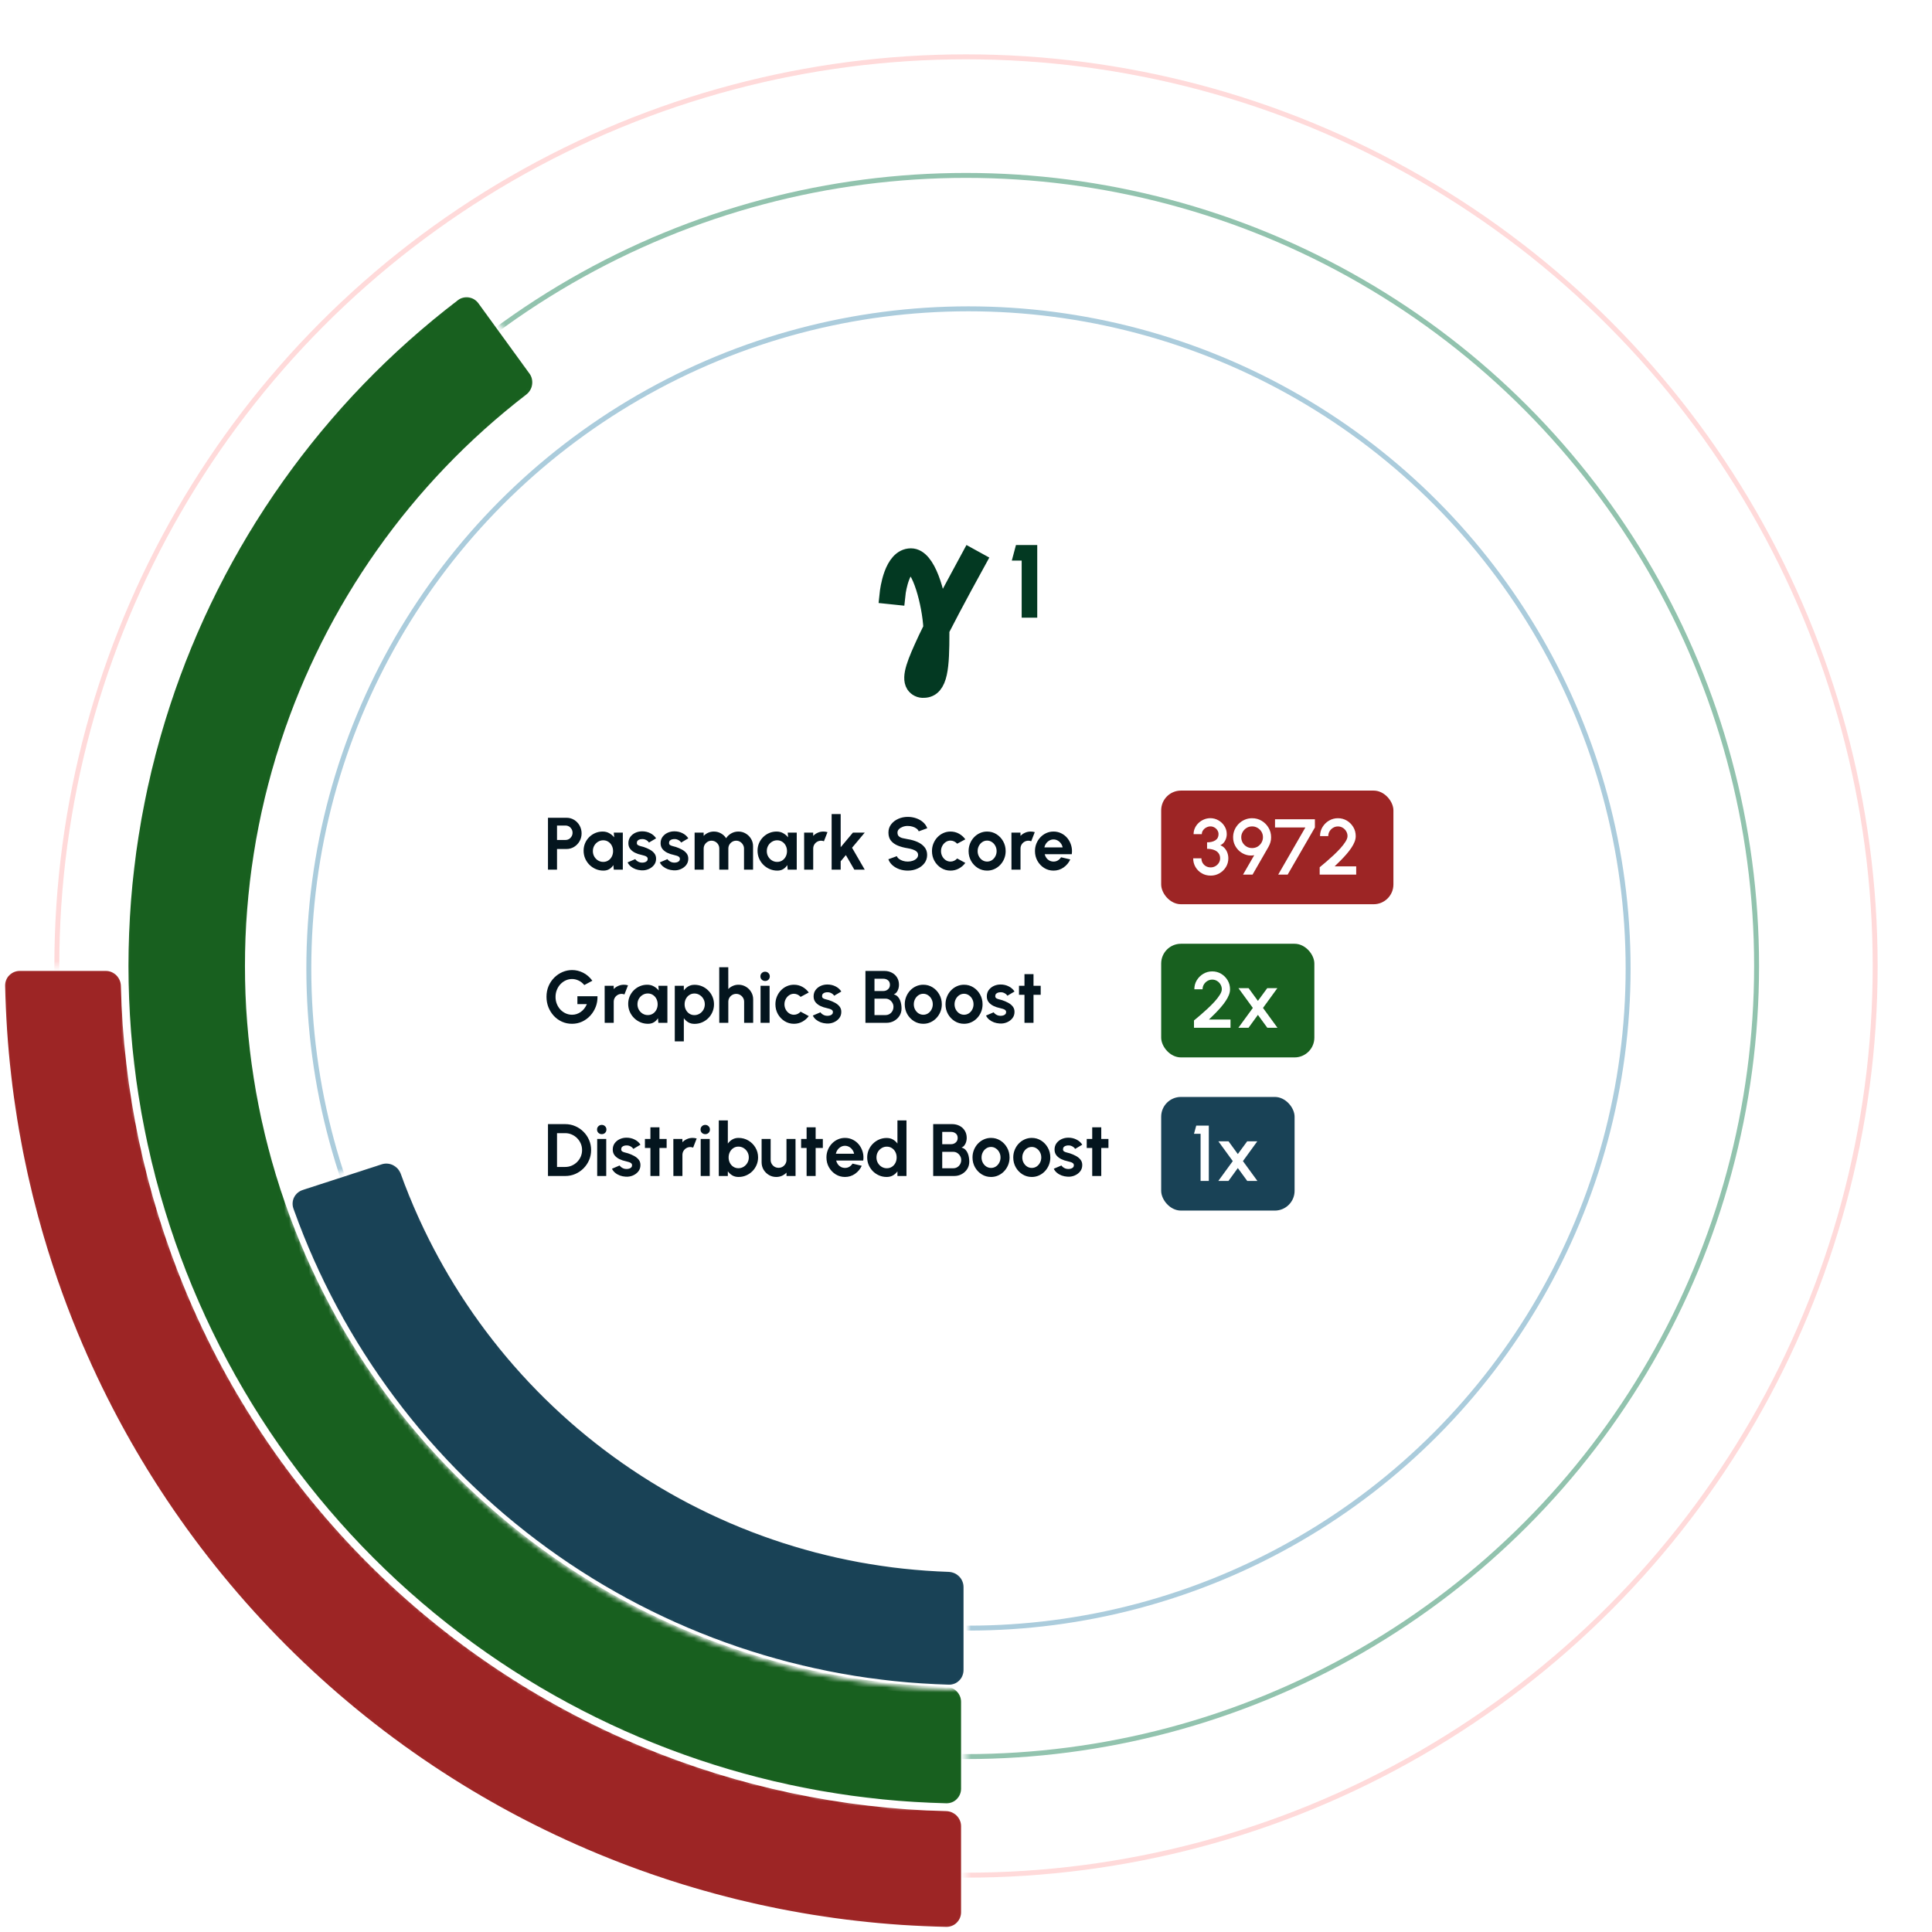<svg xmlns="http://www.w3.org/2000/svg" width="391" height="391" viewBox="0 0 391 391" fill="none"><rect x="210" y="161" width="47" height="23" rx="4" fill="#D31010"></rect><path d="M218.488 178L220.752 174.08C220.213 174.181 219.688 174.16 219.176 174.016C218.669 173.867 218.213 173.624 217.808 173.288C217.403 172.947 217.08 172.533 216.84 172.048C216.6 171.563 216.48 171.029 216.48 170.448C216.48 169.92 216.579 169.424 216.776 168.96C216.979 168.491 217.256 168.08 217.608 167.728C217.96 167.371 218.368 167.093 218.832 166.896C219.301 166.693 219.803 166.592 220.336 166.592C221.035 166.592 221.675 166.765 222.256 167.112C222.837 167.459 223.301 167.925 223.648 168.512C223.995 169.093 224.168 169.739 224.168 170.448C224.168 170.816 224.123 171.152 224.032 171.456C223.947 171.76 223.811 172.08 223.624 172.416L220.416 178H218.488ZM220.32 172.632C220.747 172.632 221.125 172.531 221.456 172.328C221.787 172.12 222.045 171.851 222.232 171.52C222.424 171.184 222.52 170.824 222.52 170.44C222.52 170.024 222.419 169.651 222.216 169.32C222.013 168.989 221.744 168.728 221.408 168.536C221.077 168.344 220.72 168.248 220.336 168.248C219.909 168.248 219.531 168.352 219.2 168.56C218.869 168.768 218.608 169.04 218.416 169.376C218.224 169.707 218.128 170.061 218.128 170.44C218.128 170.84 218.224 171.208 218.416 171.544C218.613 171.875 218.877 172.139 219.208 172.336C219.539 172.533 219.909 172.632 220.32 172.632ZM228.673 178.208C227.995 178.208 227.387 178.051 226.849 177.736C226.315 177.421 225.894 177 225.585 176.472C225.275 175.944 225.121 175.357 225.121 174.712H226.785C226.785 175.048 226.865 175.355 227.025 175.632C227.185 175.909 227.406 176.131 227.689 176.296C227.971 176.461 228.299 176.544 228.673 176.544C229.009 176.544 229.321 176.461 229.609 176.296C229.897 176.131 230.129 175.909 230.305 175.632C230.481 175.355 230.569 175.048 230.569 174.712C230.569 174.285 230.457 173.928 230.233 173.64C230.009 173.352 229.697 173.139 229.297 173C228.902 172.856 228.446 172.784 227.929 172.784V171.472C228.633 171.472 229.195 171.333 229.617 171.056C230.038 170.779 230.249 170.365 230.249 169.816C230.249 169.528 230.171 169.267 230.017 169.032C229.867 168.792 229.667 168.603 229.417 168.464C229.171 168.32 228.907 168.248 228.625 168.248C228.331 168.248 228.049 168.32 227.777 168.464C227.51 168.603 227.291 168.792 227.121 169.032C226.95 169.267 226.865 169.528 226.865 169.816H225.201C225.201 169.373 225.291 168.957 225.473 168.568C225.659 168.173 225.91 167.829 226.225 167.536C226.545 167.237 226.907 167.005 227.313 166.84C227.723 166.669 228.153 166.584 228.601 166.584C229.187 166.584 229.731 166.731 230.233 167.024C230.739 167.312 231.145 167.701 231.449 168.192C231.758 168.677 231.913 169.219 231.913 169.816C231.913 170.291 231.795 170.741 231.561 171.168C231.331 171.589 231.011 171.888 230.601 172.064C230.958 172.192 231.257 172.395 231.497 172.672C231.742 172.944 231.926 173.259 232.049 173.616C232.171 173.968 232.233 174.333 232.233 174.712C232.233 175.352 232.07 175.939 231.745 176.472C231.419 177 230.985 177.421 230.441 177.736C229.902 178.051 229.313 178.208 228.673 178.208ZM237.023 178.208C236.345 178.208 235.729 178.053 235.175 177.744C234.62 177.435 234.177 177.021 233.847 176.504C233.521 175.981 233.359 175.4 233.359 174.76C233.359 174.221 233.492 173.72 233.759 173.256C234.025 172.792 234.38 172.408 234.823 172.104C234.465 171.837 234.175 171.501 233.951 171.096C233.727 170.691 233.615 170.253 233.615 169.784C233.615 169.197 233.767 168.664 234.071 168.184C234.38 167.699 234.793 167.312 235.311 167.024C235.828 166.736 236.399 166.592 237.023 166.592C237.647 166.592 238.217 166.736 238.735 167.024C239.252 167.312 239.663 167.699 239.967 168.184C240.276 168.664 240.431 169.197 240.431 169.784C240.431 170.253 240.319 170.691 240.095 171.096C239.876 171.501 239.585 171.837 239.223 172.104C239.676 172.408 240.033 172.792 240.295 173.256C240.561 173.72 240.695 174.221 240.695 174.76C240.695 175.395 240.529 175.973 240.199 176.496C239.868 177.019 239.425 177.435 238.871 177.744C238.316 178.053 237.7 178.208 237.023 178.208ZM237.023 176.544C237.375 176.544 237.695 176.464 237.983 176.304C238.271 176.144 238.5 175.931 238.671 175.664C238.847 175.392 238.935 175.091 238.935 174.76C238.935 174.435 238.847 174.139 238.671 173.872C238.5 173.6 238.271 173.384 237.983 173.224C237.695 173.064 237.375 172.984 237.023 172.984C236.676 172.984 236.356 173.064 236.063 173.224C235.775 173.384 235.543 173.6 235.367 173.872C235.196 174.139 235.111 174.435 235.111 174.76C235.111 175.091 235.196 175.392 235.367 175.664C235.543 175.931 235.775 176.144 236.063 176.304C236.356 176.464 236.676 176.544 237.023 176.544ZM237.023 171.32C237.327 171.32 237.601 171.251 237.847 171.112C238.097 170.973 238.297 170.789 238.447 170.56C238.596 170.325 238.671 170.067 238.671 169.784C238.671 169.501 238.596 169.245 238.447 169.016C238.297 168.787 238.097 168.603 237.847 168.464C237.601 168.325 237.327 168.256 237.023 168.256C236.719 168.256 236.441 168.325 236.191 168.464C235.945 168.603 235.748 168.787 235.599 169.016C235.449 169.245 235.375 169.501 235.375 169.784C235.375 170.067 235.449 170.325 235.599 170.56C235.748 170.789 235.945 170.973 236.191 171.112C236.441 171.251 236.719 171.32 237.023 171.32ZM242.296 178L247.792 168.464H241.648V166.8H249.72V168.464L244.208 178H242.296Z" fill="white"></path><rect x="221" y="198" width="36" height="23" rx="4" fill="#033922"></rect><path d="M227.64 215V213.52C228.019 213.205 228.453 212.84 228.944 212.424C229.435 212.003 229.933 211.557 230.44 211.088C230.947 210.613 231.413 210.141 231.84 209.672C232.267 209.197 232.611 208.749 232.872 208.328C233.139 207.901 233.272 207.531 233.272 207.216C233.272 206.859 233.184 206.533 233.008 206.24C232.837 205.941 232.605 205.704 232.312 205.528C232.019 205.347 231.693 205.256 231.336 205.256C230.979 205.256 230.651 205.347 230.352 205.528C230.059 205.704 229.821 205.941 229.64 206.24C229.464 206.533 229.376 206.859 229.376 207.216H227.712C227.712 206.539 227.877 205.928 228.208 205.384C228.544 204.835 228.984 204.4 229.528 204.08C230.077 203.755 230.68 203.592 231.336 203.592C231.997 203.592 232.6 203.755 233.144 204.08C233.688 204.405 234.123 204.843 234.448 205.392C234.773 205.936 234.936 206.544 234.936 207.216C234.936 207.589 234.859 207.973 234.704 208.368C234.549 208.763 234.333 209.165 234.056 209.576C233.784 209.987 233.467 210.403 233.104 210.824C232.741 211.245 232.352 211.667 231.936 212.088C231.52 212.509 231.096 212.925 230.664 213.336H235.032V215H227.64ZM241.528 203.8L238.288 215.896H236.624L239.864 203.8H241.528ZM246.484 215.208C245.769 215.208 245.116 215.032 244.524 214.68C243.932 214.323 243.457 213.848 243.1 213.256C242.748 212.659 242.572 212 242.572 211.28C242.572 210.896 242.617 210.549 242.708 210.24C242.799 209.931 242.937 209.605 243.124 209.264L246.276 203.8H248.212L246.028 207.576C246.471 207.491 246.903 207.488 247.324 207.568C247.751 207.643 248.151 207.789 248.524 208.008C248.897 208.221 249.225 208.493 249.508 208.824C249.796 209.149 250.02 209.52 250.18 209.936C250.34 210.352 250.42 210.8 250.42 211.28C250.42 211.819 250.316 212.325 250.108 212.8C249.905 213.275 249.623 213.693 249.26 214.056C248.903 214.413 248.484 214.696 248.004 214.904C247.529 215.107 247.023 215.208 246.484 215.208ZM246.484 213.544C246.921 213.544 247.311 213.437 247.652 213.224C247.993 213.011 248.263 212.731 248.46 212.384C248.657 212.037 248.756 211.669 248.756 211.28C248.756 210.869 248.655 210.493 248.452 210.152C248.255 209.811 247.985 209.539 247.644 209.336C247.303 209.128 246.921 209.024 246.5 209.024C246.063 209.024 245.673 209.131 245.332 209.344C244.991 209.557 244.721 209.835 244.524 210.176C244.332 210.517 244.236 210.885 244.236 211.28C244.236 211.712 244.34 212.099 244.548 212.44C244.761 212.781 245.039 213.051 245.38 213.248C245.721 213.445 246.089 213.544 246.484 213.544Z" fill="white"></path><rect x="227" y="235" width="30" height="23" rx="4" fill="#194256"></rect><path d="M237.312 252.208C236.597 252.208 235.944 252.032 235.352 251.68C234.76 251.323 234.285 250.848 233.928 250.256C233.576 249.659 233.4 249 233.4 248.28C233.4 247.896 233.445 247.549 233.536 247.24C233.627 246.931 233.765 246.605 233.952 246.264L237.104 240.8H239.04L236.856 244.576C237.299 244.491 237.731 244.488 238.152 244.568C238.579 244.643 238.979 244.789 239.352 245.008C239.725 245.221 240.053 245.493 240.336 245.824C240.624 246.149 240.848 246.52 241.008 246.936C241.168 247.352 241.248 247.8 241.248 248.28C241.248 248.819 241.144 249.325 240.936 249.8C240.733 250.275 240.451 250.693 240.088 251.056C239.731 251.413 239.312 251.696 238.832 251.904C238.357 252.107 237.851 252.208 237.312 252.208ZM237.312 250.544C237.749 250.544 238.139 250.437 238.48 250.224C238.821 250.011 239.091 249.731 239.288 249.384C239.485 249.037 239.584 248.669 239.584 248.28C239.584 247.869 239.483 247.493 239.28 247.152C239.083 246.811 238.813 246.539 238.472 246.336C238.131 246.128 237.749 246.024 237.328 246.024C236.891 246.024 236.501 246.131 236.16 246.344C235.819 246.557 235.549 246.835 235.352 247.176C235.16 247.517 235.064 247.885 235.064 248.28C235.064 248.712 235.168 249.099 235.376 249.44C235.589 249.781 235.867 250.051 236.208 250.248C236.549 250.445 236.917 250.544 237.312 250.544ZM247.166 252V249.136H242.374V247.464L246.766 240.8H248.83V247.472H249.854V249.136H248.83V252H247.166ZM244.31 247.464L247.166 247.472L247.15 243.096L244.31 247.464Z" fill="white"></path><path d="M134.84 170V160.2H138.34C138.872 160.2 139.353 160.333 139.782 160.599C140.216 160.865 140.559 161.222 140.811 161.67C141.063 162.118 141.189 162.61 141.189 163.147C141.189 163.698 141.058 164.197 140.797 164.645C140.54 165.088 140.195 165.443 139.761 165.709C139.327 165.97 138.853 166.101 138.34 166.101H136.548V170H134.84ZM136.548 164.393H138.158C138.401 164.393 138.622 164.332 138.823 164.211C139.024 164.09 139.182 163.926 139.299 163.721C139.42 163.516 139.481 163.287 139.481 163.035C139.481 162.778 139.42 162.547 139.299 162.342C139.182 162.137 139.024 161.973 138.823 161.852C138.622 161.731 138.401 161.67 138.158 161.67H136.548V164.393ZM147.268 163H148.976V170H147.268L147.191 169.132C147 169.445 146.746 169.699 146.428 169.895C146.116 170.086 145.745 170.182 145.315 170.182C144.797 170.182 144.312 170.084 143.859 169.888C143.407 169.692 143.008 169.421 142.662 169.076C142.322 168.731 142.053 168.332 141.857 167.879C141.666 167.426 141.57 166.941 141.57 166.423C141.57 165.924 141.661 165.455 141.843 165.016C142.03 164.577 142.289 164.192 142.62 163.861C142.952 163.53 143.334 163.271 143.768 163.084C144.202 162.897 144.669 162.804 145.168 162.804C145.63 162.804 146.043 162.907 146.407 163.112C146.776 163.317 147.089 163.579 147.345 163.896L147.268 163ZM145.273 168.537C145.637 168.537 145.959 168.446 146.239 168.264C146.519 168.082 146.739 167.837 146.897 167.529C147.056 167.216 147.135 166.873 147.135 166.5C147.135 166.122 147.056 165.779 146.897 165.471C146.739 165.158 146.517 164.911 146.232 164.729C145.952 164.547 145.633 164.456 145.273 164.456C144.914 164.456 144.585 164.549 144.286 164.736C143.992 164.918 143.757 165.163 143.579 165.471C143.407 165.779 143.32 166.122 143.32 166.5C143.32 166.878 143.409 167.221 143.586 167.529C143.764 167.837 143.999 168.082 144.293 168.264C144.592 168.446 144.919 168.537 145.273 168.537ZM152.436 170.126C152.072 170.103 151.72 170.03 151.379 169.909C151.043 169.783 150.745 169.613 150.483 169.398C150.222 169.183 150.021 168.927 149.881 168.628L151.323 168.012C151.379 168.105 151.47 168.206 151.596 168.313C151.722 168.416 151.872 168.502 152.044 168.572C152.222 168.642 152.415 168.677 152.625 168.677C152.803 168.677 152.971 168.654 153.129 168.607C153.293 168.556 153.423 168.479 153.521 168.376C153.624 168.273 153.675 168.14 153.675 167.977C153.675 167.804 153.615 167.671 153.493 167.578C153.377 167.48 153.227 167.408 153.045 167.361C152.868 167.31 152.695 167.263 152.527 167.221C152.084 167.132 151.671 166.995 151.288 166.808C150.91 166.621 150.605 166.381 150.371 166.087C150.143 165.788 150.028 165.429 150.028 165.009C150.028 164.547 150.15 164.148 150.392 163.812C150.64 163.476 150.959 163.217 151.351 163.035C151.748 162.853 152.175 162.762 152.632 162.762C153.188 162.762 153.696 162.879 154.158 163.112C154.625 163.341 154.994 163.665 155.264 164.085L153.913 164.883C153.848 164.771 153.757 164.668 153.64 164.575C153.524 164.477 153.391 164.398 153.241 164.337C153.092 164.272 152.936 164.234 152.772 164.225C152.562 164.216 152.371 164.234 152.198 164.281C152.026 164.328 151.886 164.407 151.778 164.519C151.676 164.631 151.624 164.78 151.624 164.967C151.624 165.144 151.694 165.277 151.834 165.366C151.974 165.45 152.142 165.515 152.338 165.562C152.539 165.609 152.73 165.66 152.912 165.716C153.323 165.851 153.708 166.017 154.067 166.213C154.431 166.409 154.723 166.649 154.942 166.934C155.162 167.219 155.267 167.559 155.257 167.956C155.257 168.409 155.122 168.805 154.851 169.146C154.581 169.482 154.231 169.739 153.801 169.916C153.377 170.093 152.922 170.163 152.436 170.126ZM158.52 170.126C158.156 170.103 157.804 170.03 157.463 169.909C157.127 169.783 156.829 169.613 156.567 169.398C156.306 169.183 156.105 168.927 155.965 168.628L157.407 168.012C157.463 168.105 157.554 168.206 157.68 168.313C157.806 168.416 157.956 168.502 158.128 168.572C158.306 168.642 158.499 168.677 158.709 168.677C158.887 168.677 159.055 168.654 159.213 168.607C159.377 168.556 159.507 168.479 159.605 168.376C159.708 168.273 159.759 168.14 159.759 167.977C159.759 167.804 159.699 167.671 159.577 167.578C159.461 167.48 159.311 167.408 159.129 167.361C158.952 167.31 158.779 167.263 158.611 167.221C158.168 167.132 157.755 166.995 157.372 166.808C156.994 166.621 156.689 166.381 156.455 166.087C156.227 165.788 156.112 165.429 156.112 165.009C156.112 164.547 156.234 164.148 156.476 163.812C156.724 163.476 157.043 163.217 157.435 163.035C157.832 162.853 158.259 162.762 158.716 162.762C159.272 162.762 159.78 162.879 160.242 163.112C160.709 163.341 161.078 163.665 161.348 164.085L159.997 164.883C159.932 164.771 159.841 164.668 159.724 164.575C159.608 164.477 159.475 164.398 159.325 164.337C159.176 164.272 159.02 164.234 158.856 164.225C158.646 164.216 158.455 164.234 158.282 164.281C158.11 164.328 157.97 164.407 157.862 164.519C157.76 164.631 157.708 164.78 157.708 164.967C157.708 165.144 157.778 165.277 157.918 165.366C158.058 165.45 158.226 165.515 158.422 165.562C158.623 165.609 158.814 165.66 158.996 165.716C159.407 165.851 159.792 166.017 160.151 166.213C160.515 166.409 160.807 166.649 161.026 166.934C161.246 167.219 161.351 167.559 161.341 167.956C161.341 168.409 161.206 168.805 160.935 169.146C160.665 169.482 160.315 169.739 159.885 169.916C159.461 170.093 159.006 170.163 158.52 170.126ZM162.539 170V163H164.247V163.623C164.485 163.371 164.77 163.173 165.101 163.028C165.433 162.879 165.79 162.804 166.172 162.804C166.658 162.804 167.103 162.918 167.509 163.147C167.92 163.376 168.247 163.681 168.489 164.064C168.737 163.681 169.063 163.376 169.469 163.147C169.875 162.918 170.321 162.804 170.806 162.804C171.32 162.804 171.784 162.93 172.199 163.182C172.619 163.429 172.953 163.763 173.2 164.183C173.452 164.598 173.578 165.063 173.578 165.576V170H171.87V166.031C171.87 165.76 171.803 165.513 171.667 165.289C171.537 165.06 171.359 164.878 171.135 164.743C170.916 164.603 170.669 164.533 170.393 164.533C170.118 164.533 169.868 164.601 169.644 164.736C169.425 164.867 169.248 165.044 169.112 165.268C168.977 165.492 168.909 165.746 168.909 166.031V170H167.201V166.031C167.201 165.746 167.136 165.492 167.005 165.268C166.875 165.044 166.697 164.867 166.473 164.736C166.249 164.601 166 164.533 165.724 164.533C165.454 164.533 165.206 164.603 164.982 164.743C164.758 164.878 164.579 165.06 164.443 165.289C164.313 165.513 164.247 165.76 164.247 166.031V170H162.539ZM180.122 163H181.83V170H180.122L180.045 169.132C179.854 169.445 179.599 169.699 179.282 169.895C178.969 170.086 178.598 170.182 178.169 170.182C177.651 170.182 177.166 170.084 176.713 169.888C176.26 169.692 175.861 169.421 175.516 169.076C175.175 168.731 174.907 168.332 174.711 167.879C174.52 167.426 174.424 166.941 174.424 166.423C174.424 165.924 174.515 165.455 174.697 165.016C174.884 164.577 175.143 164.192 175.474 163.861C175.805 163.53 176.188 163.271 176.622 163.084C177.056 162.897 177.523 162.804 178.022 162.804C178.484 162.804 178.897 162.907 179.261 163.112C179.63 163.317 179.942 163.579 180.199 163.896L180.122 163ZM178.127 168.537C178.491 168.537 178.813 168.446 179.093 168.264C179.373 168.082 179.592 167.837 179.751 167.529C179.91 167.216 179.989 166.873 179.989 166.5C179.989 166.122 179.91 165.779 179.751 165.471C179.592 165.158 179.371 164.911 179.086 164.729C178.806 164.547 178.486 164.456 178.127 164.456C177.768 164.456 177.439 164.549 177.14 164.736C176.846 164.918 176.61 165.163 176.433 165.471C176.26 165.779 176.174 166.122 176.174 166.5C176.174 166.878 176.263 167.221 176.44 167.529C176.617 167.837 176.853 168.082 177.147 168.264C177.446 168.446 177.772 168.537 178.127 168.537ZM183.232 170L183.225 163H184.933L184.94 163.623C185.178 163.371 185.462 163.173 185.794 163.028C186.125 162.879 186.482 162.804 186.865 162.804C187.121 162.804 187.378 162.841 187.635 162.916L186.963 164.638C186.785 164.568 186.608 164.533 186.431 164.533C186.155 164.533 185.903 164.601 185.675 164.736C185.451 164.867 185.271 165.046 185.136 165.275C185.005 165.499 184.94 165.749 184.94 166.024V170H183.232ZM194.671 170H192.704L191.108 167.249L190.128 168.418V170H188.42V159.5H190.128V165.765L192.445 163H194.678L192.277 165.863L194.671 170ZM138.368 184.182C137.827 184.182 137.306 184.098 136.807 183.93C136.312 183.757 135.878 183.512 135.505 183.195C135.132 182.873 134.863 182.488 134.7 182.04L136.303 181.452C136.368 181.639 136.501 181.809 136.702 181.963C136.903 182.117 137.148 182.241 137.437 182.334C137.726 182.427 138.037 182.474 138.368 182.474C138.709 182.474 139.026 182.423 139.32 182.32C139.619 182.213 139.859 182.066 140.041 181.879C140.223 181.688 140.314 181.466 140.314 181.214C140.314 180.957 140.218 180.747 140.027 180.584C139.836 180.416 139.591 180.283 139.292 180.185C138.993 180.087 138.685 180.012 138.368 179.961C137.673 179.854 137.05 179.688 136.499 179.464C135.948 179.24 135.512 178.93 135.19 178.533C134.873 178.136 134.714 177.623 134.714 176.993C134.714 176.4 134.884 175.882 135.225 175.439C135.566 174.996 136.014 174.65 136.569 174.403C137.124 174.156 137.724 174.032 138.368 174.032C138.905 174.032 139.423 174.116 139.922 174.284C140.421 174.452 140.858 174.697 141.231 175.019C141.609 175.341 141.88 175.728 142.043 176.181L140.433 176.762C140.368 176.575 140.235 176.405 140.034 176.251C139.833 176.097 139.588 175.976 139.299 175.887C139.01 175.794 138.699 175.747 138.368 175.747C138.037 175.742 137.722 175.796 137.423 175.908C137.129 176.015 136.889 176.162 136.702 176.349C136.515 176.536 136.422 176.75 136.422 176.993C136.422 177.306 136.508 177.541 136.681 177.7C136.858 177.859 137.094 177.975 137.388 178.05C137.682 178.12 138.009 178.185 138.368 178.246C139.021 178.349 139.626 178.521 140.181 178.764C140.736 179.007 141.182 179.331 141.518 179.737C141.854 180.138 142.022 180.631 142.022 181.214C142.022 181.807 141.854 182.327 141.518 182.775C141.182 183.218 140.736 183.564 140.181 183.811C139.626 184.058 139.021 184.182 138.368 184.182ZM147.698 181.893L149.238 182.726C148.916 183.165 148.512 183.517 148.027 183.783C147.541 184.049 147.012 184.182 146.438 184.182C145.794 184.182 145.206 184.016 144.674 183.685C144.146 183.354 143.724 182.91 143.407 182.355C143.094 181.795 142.938 181.177 142.938 180.5C142.938 179.987 143.029 179.508 143.211 179.065C143.393 178.617 143.642 178.225 143.96 177.889C144.282 177.548 144.655 177.282 145.08 177.091C145.504 176.9 145.957 176.804 146.438 176.804C147.012 176.804 147.541 176.937 148.027 177.203C148.512 177.469 148.916 177.826 149.238 178.274L147.698 179.1C147.534 178.913 147.341 178.769 147.117 178.666C146.897 178.563 146.671 178.512 146.438 178.512C146.102 178.512 145.798 178.605 145.528 178.792C145.257 178.974 145.042 179.217 144.884 179.52C144.725 179.819 144.646 180.145 144.646 180.5C144.646 180.85 144.725 181.177 144.884 181.48C145.042 181.779 145.257 182.019 145.528 182.201C145.798 182.383 146.102 182.474 146.438 182.474C146.68 182.474 146.911 182.423 147.131 182.32C147.35 182.213 147.539 182.07 147.698 181.893ZM153.356 184.182C152.712 184.182 152.124 184.016 151.592 183.685C151.064 183.354 150.642 182.91 150.325 182.355C150.012 181.795 149.856 181.177 149.856 180.5C149.856 179.987 149.947 179.508 150.129 179.065C150.311 178.617 150.56 178.225 150.878 177.889C151.2 177.548 151.573 177.282 151.998 177.091C152.422 176.9 152.875 176.804 153.356 176.804C154 176.804 154.585 176.97 155.113 177.301C155.645 177.632 156.067 178.078 156.38 178.638C156.697 179.198 156.856 179.819 156.856 180.5C156.856 181.009 156.765 181.485 156.583 181.928C156.401 182.371 156.149 182.763 155.827 183.104C155.509 183.44 155.138 183.704 154.714 183.895C154.294 184.086 153.841 184.182 153.356 184.182ZM153.356 182.474C153.696 182.474 154.002 182.383 154.273 182.201C154.543 182.019 154.756 181.779 154.91 181.48C155.068 181.181 155.148 180.855 155.148 180.5C155.148 180.136 155.066 179.805 154.903 179.506C154.744 179.203 154.527 178.962 154.252 178.785C153.981 178.603 153.682 178.512 153.356 178.512C153.02 178.512 152.716 178.603 152.446 178.785C152.175 178.967 151.96 179.21 151.802 179.513C151.643 179.816 151.564 180.145 151.564 180.5C151.564 180.869 151.645 181.202 151.809 181.501C151.972 181.8 152.189 182.038 152.46 182.215C152.735 182.388 153.034 182.474 153.356 182.474ZM157.952 184L157.945 177H159.653L159.66 177.623C159.898 177.371 160.183 177.173 160.514 177.028C160.846 176.879 161.203 176.804 161.585 176.804C161.842 176.804 162.099 176.841 162.355 176.916L161.683 178.638C161.506 178.568 161.329 178.533 161.151 178.533C160.876 178.533 160.624 178.601 160.395 178.736C160.171 178.867 159.992 179.046 159.856 179.275C159.726 179.499 159.66 179.749 159.66 180.024V184H157.952ZM165.893 184.182C165.249 184.182 164.661 184.016 164.129 183.685C163.601 183.354 163.179 182.908 162.862 182.348C162.549 181.788 162.393 181.17 162.393 180.493C162.393 179.984 162.484 179.508 162.666 179.065C162.848 178.617 163.097 178.225 163.415 177.889C163.737 177.548 164.11 177.282 164.535 177.091C164.959 176.9 165.412 176.804 165.893 176.804C166.439 176.804 166.938 176.921 167.391 177.154C167.848 177.383 168.235 177.698 168.553 178.099C168.87 178.5 169.101 178.958 169.246 179.471C169.39 179.984 169.423 180.521 169.344 181.081H164.227C164.292 181.342 164.399 181.578 164.549 181.788C164.698 181.993 164.887 182.159 165.116 182.285C165.344 182.406 165.603 182.469 165.893 182.474C166.191 182.479 166.462 182.409 166.705 182.264C166.952 182.115 167.157 181.914 167.321 181.662L169.064 182.068C168.779 182.689 168.354 183.197 167.79 183.594C167.225 183.986 166.593 184.182 165.893 184.182ZM164.171 179.8H167.615C167.563 179.52 167.454 179.268 167.286 179.044C167.122 178.815 166.919 178.633 166.677 178.498C166.434 178.363 166.173 178.295 165.893 178.295C165.613 178.295 165.354 178.363 165.116 178.498C164.878 178.629 164.675 178.808 164.507 179.037C164.343 179.261 164.231 179.515 164.171 179.8Z" fill="#04151E"></path><path d="M139.376 207.182C138.695 207.182 138.06 207.049 137.472 206.783C136.889 206.517 136.38 206.151 135.946 205.684C135.512 205.213 135.171 204.671 134.924 204.06C134.681 203.444 134.56 202.786 134.56 202.086C134.56 201.349 134.691 200.672 134.952 200.056C135.218 199.44 135.58 198.906 136.037 198.453C136.494 198 137.012 197.65 137.591 197.403C138.174 197.156 138.781 197.032 139.411 197.032C140.116 197.032 140.799 197.198 141.462 197.529C142.129 197.856 142.717 198.362 143.226 199.048L141.7 199.867C141.387 199.484 141.028 199.2 140.622 199.013C140.221 198.822 139.81 198.726 139.39 198.726C138.979 198.726 138.585 198.81 138.207 198.978C137.834 199.146 137.5 199.384 137.206 199.692C136.917 199.995 136.688 200.355 136.52 200.77C136.352 201.181 136.268 201.631 136.268 202.121C136.268 202.583 136.35 203.019 136.513 203.43C136.676 203.836 136.9 204.193 137.185 204.501C137.474 204.804 137.808 205.042 138.186 205.215C138.564 205.388 138.97 205.474 139.404 205.474C139.693 205.474 139.976 205.43 140.251 205.341C140.531 205.248 140.792 205.115 141.035 204.942C141.282 204.769 141.502 204.559 141.693 204.312C141.889 204.065 142.052 203.785 142.183 203.472H140.398V201.981H144.192C144.211 202.695 144.099 203.365 143.856 203.99C143.613 204.615 143.27 205.168 142.827 205.649C142.384 206.13 141.868 206.505 141.28 206.776C140.692 207.047 140.057 207.182 139.376 207.182ZM145.552 207L145.545 200H147.253L147.26 200.623C147.498 200.371 147.783 200.173 148.114 200.028C148.445 199.879 148.802 199.804 149.185 199.804C149.442 199.804 149.698 199.841 149.955 199.916L149.283 201.638C149.106 201.568 148.928 201.533 148.751 201.533C148.476 201.533 148.224 201.601 147.995 201.736C147.771 201.867 147.591 202.046 147.456 202.275C147.325 202.499 147.26 202.749 147.26 203.024V207H145.552ZM155.69 200H157.398V207H155.69L155.613 206.132C155.422 206.445 155.168 206.699 154.85 206.895C154.538 207.086 154.167 207.182 153.737 207.182C153.219 207.182 152.734 207.084 152.281 206.888C151.829 206.692 151.43 206.421 151.084 206.076C150.744 205.731 150.475 205.332 150.279 204.879C150.088 204.426 149.992 203.941 149.992 203.423C149.992 202.924 150.083 202.455 150.265 202.016C150.452 201.577 150.711 201.192 151.042 200.861C151.374 200.53 151.756 200.271 152.19 200.084C152.624 199.897 153.091 199.804 153.59 199.804C154.052 199.804 154.465 199.907 154.829 200.112C155.198 200.317 155.511 200.579 155.767 200.896L155.69 200ZM153.695 205.537C154.059 205.537 154.381 205.446 154.661 205.264C154.941 205.082 155.161 204.837 155.319 204.529C155.478 204.216 155.557 203.873 155.557 203.5C155.557 203.122 155.478 202.779 155.319 202.471C155.161 202.158 154.939 201.911 154.654 201.729C154.374 201.547 154.055 201.456 153.695 201.456C153.336 201.456 153.007 201.549 152.708 201.736C152.414 201.918 152.179 202.163 152.001 202.471C151.829 202.779 151.742 203.122 151.742 203.5C151.742 203.878 151.831 204.221 152.008 204.529C152.186 204.837 152.421 205.082 152.715 205.264C153.014 205.446 153.341 205.537 153.695 205.537ZM160.501 210.5H158.793V200H160.501V200.889C160.73 200.572 161.01 200.315 161.341 200.119C161.677 199.918 162.069 199.818 162.517 199.818C163.03 199.818 163.509 199.914 163.952 200.105C164.395 200.296 164.785 200.562 165.121 200.903C165.462 201.239 165.725 201.629 165.912 202.072C166.103 202.515 166.199 202.991 166.199 203.5C166.199 204.009 166.103 204.487 165.912 204.935C165.725 205.383 165.462 205.777 165.121 206.118C164.785 206.454 164.395 206.718 163.952 206.909C163.509 207.1 163.03 207.196 162.517 207.196C162.069 207.196 161.677 207.098 161.341 206.902C161.01 206.701 160.73 206.442 160.501 206.125V210.5ZM162.496 201.463C162.141 201.463 161.824 201.556 161.544 201.743C161.264 201.925 161.045 202.17 160.886 202.478C160.727 202.786 160.648 203.127 160.648 203.5C160.648 203.873 160.727 204.216 160.886 204.529C161.045 204.837 161.264 205.084 161.544 205.271C161.824 205.453 162.141 205.544 162.496 205.544C162.855 205.544 163.184 205.453 163.483 205.271C163.782 205.089 164.02 204.844 164.197 204.536C164.374 204.223 164.463 203.878 164.463 203.5C164.463 203.127 164.374 202.786 164.197 202.478C164.02 202.17 163.782 201.925 163.483 201.743C163.189 201.556 162.86 201.463 162.496 201.463ZM173.6 202.576V207H171.892V203.024C171.892 202.749 171.824 202.499 171.689 202.275C171.553 202.046 171.371 201.867 171.143 201.736C170.919 201.601 170.669 201.533 170.394 201.533C170.118 201.533 169.866 201.601 169.638 201.736C169.414 201.867 169.234 202.046 169.099 202.275C168.968 202.499 168.903 202.749 168.903 203.024V207H167.195L167.188 196.5H168.896L168.903 200.623C169.141 200.371 169.425 200.173 169.757 200.028C170.088 199.879 170.445 199.804 170.828 199.804C171.336 199.804 171.801 199.93 172.221 200.182C172.641 200.429 172.974 200.763 173.222 201.183C173.474 201.598 173.6 202.063 173.6 202.576ZM174.994 200H176.702V207H174.994V200ZM175.862 199.097C175.61 199.097 175.398 199.015 175.225 198.852C175.053 198.684 174.966 198.474 174.966 198.222C174.966 197.975 175.053 197.767 175.225 197.599C175.398 197.431 175.608 197.347 175.855 197.347C176.103 197.347 176.31 197.431 176.478 197.599C176.651 197.767 176.737 197.975 176.737 198.222C176.737 198.474 176.653 198.684 176.485 198.852C176.317 199.015 176.11 199.097 175.862 199.097ZM182.561 204.893L184.101 205.726C183.779 206.165 183.375 206.517 182.89 206.783C182.405 207.049 181.875 207.182 181.301 207.182C180.657 207.182 180.069 207.016 179.537 206.685C179.01 206.354 178.587 205.91 178.27 205.355C177.957 204.795 177.801 204.177 177.801 203.5C177.801 202.987 177.892 202.508 178.074 202.065C178.256 201.617 178.506 201.225 178.823 200.889C179.145 200.548 179.518 200.282 179.943 200.091C180.368 199.9 180.82 199.804 181.301 199.804C181.875 199.804 182.405 199.937 182.89 200.203C183.375 200.469 183.779 200.826 184.101 201.274L182.561 202.1C182.398 201.913 182.204 201.769 181.98 201.666C181.761 201.563 181.534 201.512 181.301 201.512C180.965 201.512 180.662 201.605 180.391 201.792C180.12 201.974 179.906 202.217 179.747 202.52C179.588 202.819 179.509 203.145 179.509 203.5C179.509 203.85 179.588 204.177 179.747 204.48C179.906 204.779 180.12 205.019 180.391 205.201C180.662 205.383 180.965 205.474 181.301 205.474C181.544 205.474 181.775 205.423 181.994 205.32C182.213 205.213 182.402 205.07 182.561 204.893ZM187.423 207.126C187.059 207.103 186.706 207.03 186.366 206.909C186.03 206.783 185.731 206.613 185.47 206.398C185.208 206.183 185.008 205.927 184.868 205.628L186.31 205.012C186.366 205.105 186.457 205.206 186.583 205.313C186.709 205.416 186.858 205.502 187.031 205.572C187.208 205.642 187.402 205.677 187.612 205.677C187.789 205.677 187.957 205.654 188.116 205.607C188.279 205.556 188.41 205.479 188.508 205.376C188.61 205.273 188.662 205.14 188.662 204.977C188.662 204.804 188.601 204.671 188.48 204.578C188.363 204.48 188.214 204.408 188.032 204.361C187.854 204.31 187.682 204.263 187.514 204.221C187.07 204.132 186.657 203.995 186.275 203.808C185.897 203.621 185.591 203.381 185.358 203.087C185.129 202.788 185.015 202.429 185.015 202.009C185.015 201.547 185.136 201.148 185.379 200.812C185.626 200.476 185.946 200.217 186.338 200.035C186.734 199.853 187.161 199.762 187.619 199.762C188.174 199.762 188.683 199.879 189.145 200.112C189.611 200.341 189.98 200.665 190.251 201.085L188.9 201.883C188.834 201.771 188.743 201.668 188.627 201.575C188.51 201.477 188.377 201.398 188.228 201.337C188.078 201.272 187.922 201.234 187.759 201.225C187.549 201.216 187.357 201.234 187.185 201.281C187.012 201.328 186.872 201.407 186.765 201.519C186.662 201.631 186.611 201.78 186.611 201.967C186.611 202.144 186.681 202.277 186.821 202.366C186.961 202.45 187.129 202.515 187.325 202.562C187.525 202.609 187.717 202.66 187.899 202.716C188.309 202.851 188.694 203.017 189.054 203.213C189.418 203.409 189.709 203.649 189.929 203.934C190.148 204.219 190.253 204.559 190.244 204.956C190.244 205.409 190.108 205.805 189.838 206.146C189.567 206.482 189.217 206.739 188.788 206.916C188.363 207.093 187.908 207.163 187.423 207.126ZM134.84 221V211.2H138.41C138.928 211.2 139.395 211.307 139.81 211.522C140.23 211.732 140.561 212.035 140.804 212.432C141.051 212.824 141.175 213.288 141.175 213.825C141.175 214.063 141.14 214.303 141.07 214.546C141 214.789 140.893 215.008 140.748 215.204C140.603 215.395 140.417 215.538 140.188 215.631C140.491 215.706 140.739 215.841 140.93 216.037C141.121 216.233 141.271 216.464 141.378 216.73C141.485 216.991 141.558 217.26 141.595 217.535C141.637 217.806 141.658 218.058 141.658 218.291C141.658 218.809 141.53 219.271 141.273 219.677C141.016 220.083 140.671 220.405 140.237 220.643C139.808 220.881 139.332 221 138.809 221H134.84ZM136.548 219.537H138.634C138.914 219.537 139.166 219.469 139.39 219.334C139.614 219.199 139.794 219.012 139.929 218.774C140.064 218.536 140.132 218.265 140.132 217.962C140.132 217.701 140.064 217.453 139.929 217.22C139.794 216.987 139.614 216.798 139.39 216.653C139.166 216.508 138.914 216.436 138.634 216.436H136.548V219.537ZM136.548 214.994H138.214C138.559 214.994 138.853 214.887 139.096 214.672C139.343 214.457 139.467 214.173 139.467 213.818C139.467 213.44 139.343 213.155 139.096 212.964C138.853 212.768 138.559 212.67 138.214 212.67H136.548V214.994ZM145.768 221.182C145.124 221.182 144.536 221.016 144.004 220.685C143.476 220.354 143.054 219.91 142.737 219.355C142.424 218.795 142.268 218.177 142.268 217.5C142.268 216.987 142.359 216.508 142.541 216.065C142.723 215.617 142.972 215.225 143.29 214.889C143.612 214.548 143.985 214.282 144.41 214.091C144.834 213.9 145.287 213.804 145.768 213.804C146.412 213.804 146.997 213.97 147.525 214.301C148.057 214.632 148.479 215.078 148.792 215.638C149.109 216.198 149.268 216.819 149.268 217.5C149.268 218.009 149.177 218.485 148.995 218.928C148.813 219.371 148.561 219.763 148.239 220.104C147.921 220.44 147.55 220.704 147.126 220.895C146.706 221.086 146.253 221.182 145.768 221.182ZM145.768 219.474C146.108 219.474 146.414 219.383 146.685 219.201C146.955 219.019 147.168 218.779 147.322 218.48C147.48 218.181 147.56 217.855 147.56 217.5C147.56 217.136 147.478 216.805 147.315 216.506C147.156 216.203 146.939 215.962 146.664 215.785C146.393 215.603 146.094 215.512 145.768 215.512C145.432 215.512 145.128 215.603 144.858 215.785C144.587 215.967 144.372 216.21 144.214 216.513C144.055 216.816 143.976 217.145 143.976 217.5C143.976 217.869 144.057 218.202 144.221 218.501C144.384 218.8 144.601 219.038 144.872 219.215C145.147 219.388 145.446 219.474 145.768 219.474ZM153.465 221.182C152.821 221.182 152.233 221.016 151.701 220.685C151.174 220.354 150.751 219.91 150.434 219.355C150.121 218.795 149.965 218.177 149.965 217.5C149.965 216.987 150.056 216.508 150.238 216.065C150.42 215.617 150.67 215.225 150.987 214.889C151.309 214.548 151.682 214.282 152.107 214.091C152.532 213.9 152.984 213.804 153.465 213.804C154.109 213.804 154.695 213.97 155.222 214.301C155.754 214.632 156.176 215.078 156.489 215.638C156.806 216.198 156.965 216.819 156.965 217.5C156.965 218.009 156.874 218.485 156.692 218.928C156.51 219.371 156.258 219.763 155.936 220.104C155.619 220.44 155.248 220.704 154.823 220.895C154.403 221.086 153.95 221.182 153.465 221.182ZM153.465 219.474C153.806 219.474 154.111 219.383 154.382 219.201C154.653 219.019 154.865 218.779 155.019 218.48C155.178 218.181 155.257 217.855 155.257 217.5C155.257 217.136 155.175 216.805 155.012 216.506C154.853 216.203 154.636 215.962 154.361 215.785C154.09 215.603 153.792 215.512 153.465 215.512C153.129 215.512 152.826 215.603 152.555 215.785C152.284 215.967 152.07 216.21 151.911 216.513C151.752 216.816 151.673 217.145 151.673 217.5C151.673 217.869 151.755 218.202 151.918 218.501C152.081 218.8 152.298 219.038 152.569 219.215C152.844 219.388 153.143 219.474 153.465 219.474ZM160.175 221.126C159.811 221.103 159.458 221.03 159.118 220.909C158.782 220.783 158.483 220.613 158.222 220.398C157.96 220.183 157.76 219.927 157.62 219.628L159.062 219.012C159.118 219.105 159.209 219.206 159.335 219.313C159.461 219.416 159.61 219.502 159.783 219.572C159.96 219.642 160.154 219.677 160.364 219.677C160.541 219.677 160.709 219.654 160.868 219.607C161.031 219.556 161.162 219.479 161.26 219.376C161.362 219.273 161.414 219.14 161.414 218.977C161.414 218.804 161.353 218.671 161.232 218.578C161.115 218.48 160.966 218.408 160.784 218.361C160.606 218.31 160.434 218.263 160.266 218.221C159.822 218.132 159.409 217.995 159.027 217.808C158.649 217.621 158.343 217.381 158.11 217.087C157.881 216.788 157.767 216.429 157.767 216.009C157.767 215.547 157.888 215.148 158.131 214.812C158.378 214.476 158.698 214.217 159.09 214.035C159.486 213.853 159.913 213.762 160.371 213.762C160.926 213.762 161.435 213.879 161.897 214.112C162.363 214.341 162.732 214.665 163.003 215.085L161.652 215.883C161.586 215.771 161.495 215.668 161.379 215.575C161.262 215.477 161.129 215.398 160.98 215.337C160.83 215.272 160.674 215.234 160.511 215.225C160.301 215.216 160.109 215.234 159.937 215.281C159.764 215.328 159.624 215.407 159.517 215.519C159.414 215.631 159.363 215.78 159.363 215.967C159.363 216.144 159.433 216.277 159.573 216.366C159.713 216.45 159.881 216.515 160.077 216.562C160.277 216.609 160.469 216.66 160.651 216.716C161.061 216.851 161.446 217.017 161.806 217.213C162.17 217.409 162.461 217.649 162.681 217.934C162.9 218.219 163.005 218.559 162.996 218.956C162.996 219.409 162.86 219.805 162.59 220.146C162.319 220.482 161.969 220.739 161.54 220.916C161.115 221.093 160.66 221.163 160.175 221.126ZM167.946 215.708H166.588V221H164.88V215.708H163.844V214H164.88V211.802H166.588V214H167.946V215.708Z" fill="#04151E"></path><path d="M134.84 244L136.744 234.2H138.158L140.545 240.479L142.932 234.2H144.346L146.25 244H144.507L143.331 237.938L141.126 243.776H139.957L137.752 237.938L136.583 244H134.84ZM154.647 234.2V235.908H151.651V244H149.943V235.908H146.947V234.2H154.647ZM134.84 258V248.2H138.34C138.872 248.2 139.353 248.333 139.782 248.599C140.216 248.865 140.559 249.222 140.811 249.67C141.063 250.118 141.189 250.61 141.189 251.147C141.189 251.698 141.058 252.197 140.797 252.645C140.54 253.088 140.195 253.443 139.761 253.709C139.327 253.97 138.853 254.101 138.34 254.101H136.548V258H134.84ZM136.548 252.393H138.158C138.401 252.393 138.622 252.332 138.823 252.211C139.024 252.09 139.182 251.926 139.299 251.721C139.42 251.516 139.481 251.287 139.481 251.035C139.481 250.778 139.42 250.547 139.299 250.342C139.182 250.137 139.024 249.973 138.823 249.852C138.622 249.731 138.401 249.67 138.158 249.67H136.548V252.393ZM145.07 258.182C144.426 258.182 143.838 258.016 143.306 257.685C142.779 257.354 142.357 256.908 142.039 256.348C141.727 255.788 141.57 255.17 141.57 254.493C141.57 253.984 141.661 253.508 141.843 253.065C142.025 252.617 142.275 252.225 142.592 251.889C142.914 251.548 143.288 251.282 143.712 251.091C144.137 250.9 144.59 250.804 145.07 250.804C145.616 250.804 146.116 250.921 146.568 251.154C147.026 251.383 147.413 251.698 147.73 252.099C148.048 252.5 148.279 252.958 148.423 253.471C148.568 253.984 148.601 254.521 148.521 255.081H143.404C143.47 255.342 143.577 255.578 143.726 255.788C143.876 255.993 144.065 256.159 144.293 256.285C144.522 256.406 144.781 256.469 145.07 256.474C145.369 256.479 145.64 256.409 145.882 256.264C146.13 256.115 146.335 255.914 146.498 255.662L148.241 256.068C147.957 256.689 147.532 257.197 146.967 257.594C146.403 257.986 145.77 258.182 145.07 258.182ZM143.348 253.8H146.792C146.741 253.52 146.631 253.268 146.463 253.044C146.3 252.815 146.097 252.633 145.854 252.498C145.612 252.363 145.35 252.295 145.07 252.295C144.79 252.295 144.531 252.363 144.293 252.498C144.055 252.629 143.852 252.808 143.684 253.037C143.521 253.261 143.409 253.515 143.348 253.8ZM149.667 258L149.66 251H151.368L151.375 251.623C151.613 251.371 151.898 251.173 152.229 251.028C152.561 250.879 152.918 250.804 153.3 250.804C153.557 250.804 153.814 250.841 154.07 250.916L153.398 252.638C153.221 252.568 153.044 252.533 152.866 252.533C152.591 252.533 152.339 252.601 152.11 252.736C151.886 252.867 151.707 253.046 151.571 253.275C151.441 253.499 151.375 253.749 151.375 254.024V258H149.667ZM157.301 249.53V251H159.212V252.708H157.301V258H155.593V252.708H154.83V251H155.593V249.53C155.593 249.129 155.691 248.762 155.887 248.431C156.088 248.095 156.356 247.829 156.692 247.633C157.028 247.432 157.399 247.332 157.805 247.332C158.099 247.332 158.391 247.393 158.68 247.514C158.97 247.635 159.226 247.822 159.45 248.074L158.218 249.278C158.176 249.199 158.116 249.14 158.036 249.103C157.962 249.061 157.885 249.04 157.805 249.04C157.67 249.04 157.551 249.089 157.448 249.187C157.35 249.28 157.301 249.395 157.301 249.53ZM163.309 258.182C162.665 258.182 162.077 258.016 161.545 257.685C161.017 257.354 160.595 256.91 160.278 256.355C159.965 255.795 159.809 255.177 159.809 254.5C159.809 253.987 159.9 253.508 160.082 253.065C160.264 252.617 160.513 252.225 160.831 251.889C161.153 251.548 161.526 251.282 161.951 251.091C162.375 250.9 162.828 250.804 163.309 250.804C163.953 250.804 164.538 250.97 165.066 251.301C165.598 251.632 166.02 252.078 166.333 252.638C166.65 253.198 166.809 253.819 166.809 254.5C166.809 255.009 166.718 255.485 166.536 255.928C166.354 256.371 166.102 256.763 165.78 257.104C165.462 257.44 165.091 257.704 164.667 257.895C164.247 258.086 163.794 258.182 163.309 258.182ZM163.309 256.474C163.649 256.474 163.955 256.383 164.226 256.201C164.496 256.019 164.709 255.779 164.863 255.48C165.021 255.181 165.101 254.855 165.101 254.5C165.101 254.136 165.019 253.805 164.856 253.506C164.697 253.203 164.48 252.962 164.205 252.785C163.934 252.603 163.635 252.512 163.309 252.512C162.973 252.512 162.669 252.603 162.399 252.785C162.128 252.967 161.913 253.21 161.755 253.513C161.596 253.816 161.517 254.145 161.517 254.5C161.517 254.869 161.598 255.202 161.762 255.501C161.925 255.8 162.142 256.038 162.413 256.215C162.688 256.388 162.987 256.474 163.309 256.474ZM167.906 258L167.899 251H169.607L169.614 251.623C169.852 251.371 170.136 251.173 170.468 251.028C170.799 250.879 171.156 250.804 171.539 250.804C171.795 250.804 172.052 250.841 172.309 250.916L171.637 252.638C171.459 252.568 171.282 252.533 171.105 252.533C170.829 252.533 170.577 252.601 170.349 252.736C170.125 252.867 169.945 253.046 169.81 253.275C169.679 253.499 169.614 253.749 169.614 254.024V258H167.906ZM173.121 258V251H174.829V251.623C175.067 251.371 175.352 251.173 175.683 251.028C176.015 250.879 176.372 250.804 176.754 250.804C177.24 250.804 177.685 250.918 178.091 251.147C178.502 251.376 178.829 251.681 179.071 252.064C179.319 251.681 179.645 251.376 180.051 251.147C180.457 250.918 180.903 250.804 181.388 250.804C181.902 250.804 182.366 250.93 182.781 251.182C183.201 251.429 183.535 251.763 183.782 252.183C184.034 252.598 184.16 253.063 184.16 253.576V258H182.452V254.031C182.452 253.76 182.385 253.513 182.249 253.289C182.119 253.06 181.941 252.878 181.717 252.743C181.498 252.603 181.251 252.533 180.975 252.533C180.7 252.533 180.45 252.601 180.226 252.736C180.007 252.867 179.83 253.044 179.694 253.268C179.559 253.492 179.491 253.746 179.491 254.031V258H177.783V254.031C177.783 253.746 177.718 253.492 177.587 253.268C177.457 253.044 177.279 252.867 177.055 252.736C176.831 252.601 176.582 252.533 176.306 252.533C176.036 252.533 175.788 252.603 175.564 252.743C175.34 252.878 175.161 253.06 175.025 253.289C174.895 253.513 174.829 253.76 174.829 254.031V258H173.121ZM190.704 251H192.412V258H190.704L190.627 257.132C190.436 257.445 190.181 257.699 189.864 257.895C189.551 258.086 189.18 258.182 188.751 258.182C188.233 258.182 187.748 258.084 187.295 257.888C186.842 257.692 186.443 257.421 186.098 257.076C185.757 256.731 185.489 256.332 185.293 255.879C185.102 255.426 185.006 254.941 185.006 254.423C185.006 253.924 185.097 253.455 185.279 253.016C185.466 252.577 185.725 252.192 186.056 251.861C186.387 251.53 186.77 251.271 187.204 251.084C187.638 250.897 188.105 250.804 188.604 250.804C189.066 250.804 189.479 250.907 189.843 251.112C190.212 251.317 190.524 251.579 190.781 251.896L190.704 251ZM188.709 256.537C189.073 256.537 189.395 256.446 189.675 256.264C189.955 256.082 190.174 255.837 190.333 255.529C190.492 255.216 190.571 254.873 190.571 254.5C190.571 254.122 190.492 253.779 190.333 253.471C190.174 253.158 189.953 252.911 189.668 252.729C189.388 252.547 189.068 252.456 188.709 252.456C188.35 252.456 188.021 252.549 187.722 252.736C187.428 252.918 187.192 253.163 187.015 253.471C186.842 253.779 186.756 254.122 186.756 254.5C186.756 254.878 186.845 255.221 187.022 255.529C187.199 255.837 187.435 256.082 187.729 256.264C188.028 256.446 188.354 256.537 188.709 256.537ZM200.219 253.576V258H198.511V254.024C198.511 253.749 198.443 253.499 198.308 253.275C198.172 253.046 197.99 252.867 197.762 252.736C197.538 252.601 197.288 252.533 197.013 252.533C196.737 252.533 196.485 252.601 196.257 252.736C196.033 252.867 195.853 253.046 195.718 253.275C195.587 253.499 195.522 253.749 195.522 254.024V258H193.814L193.807 251H195.515L195.522 251.623C195.76 251.371 196.044 251.173 196.376 251.028C196.707 250.879 197.064 250.804 197.447 250.804C197.955 250.804 198.42 250.93 198.84 251.182C199.26 251.429 199.593 251.763 199.841 252.183C200.093 252.598 200.219 253.063 200.219 253.576ZM205.817 255.893L207.357 256.726C207.035 257.165 206.631 257.517 206.146 257.783C205.66 258.049 205.131 258.182 204.557 258.182C203.913 258.182 203.325 258.016 202.793 257.685C202.265 257.354 201.843 256.91 201.526 256.355C201.213 255.795 201.057 255.177 201.057 254.5C201.057 253.987 201.148 253.508 201.33 253.065C201.512 252.617 201.761 252.225 202.079 251.889C202.401 251.548 202.774 251.282 203.199 251.091C203.623 250.9 204.076 250.804 204.557 250.804C205.131 250.804 205.66 250.937 206.146 251.203C206.631 251.469 207.035 251.826 207.357 252.274L205.817 253.1C205.653 252.913 205.46 252.769 205.236 252.666C205.016 252.563 204.79 252.512 204.557 252.512C204.221 252.512 203.917 252.605 203.647 252.792C203.376 252.974 203.161 253.217 203.003 253.52C202.844 253.819 202.765 254.145 202.765 254.5C202.765 254.85 202.844 255.177 203.003 255.48C203.161 255.779 203.376 256.019 203.647 256.201C203.917 256.383 204.221 256.474 204.557 256.474C204.799 256.474 205.03 256.423 205.25 256.32C205.469 256.213 205.658 256.07 205.817 255.893ZM211.475 258.182C210.831 258.182 210.243 258.016 209.711 257.685C209.183 257.354 208.761 256.908 208.444 256.348C208.131 255.788 207.975 255.17 207.975 254.493C207.975 253.984 208.066 253.508 208.248 253.065C208.43 252.617 208.679 252.225 208.997 251.889C209.319 251.548 209.692 251.282 210.117 251.091C210.541 250.9 210.994 250.804 211.475 250.804C212.021 250.804 212.52 250.921 212.973 251.154C213.43 251.383 213.817 251.698 214.135 252.099C214.452 252.5 214.683 252.958 214.828 253.471C214.972 253.984 215.005 254.521 214.926 255.081H209.809C209.874 255.342 209.981 255.578 210.131 255.788C210.28 255.993 210.469 256.159 210.698 256.285C210.926 256.406 211.185 256.469 211.475 256.474C211.773 256.479 212.044 256.409 212.287 256.264C212.534 256.115 212.739 255.914 212.903 255.662L214.646 256.068C214.361 256.689 213.936 257.197 213.372 257.594C212.807 257.986 212.175 258.182 211.475 258.182ZM209.753 253.8H213.197C213.145 253.52 213.036 253.268 212.868 253.044C212.704 252.815 212.501 252.633 212.259 252.498C212.016 252.363 211.755 252.295 211.475 252.295C211.195 252.295 210.936 252.363 210.698 252.498C210.46 252.629 210.257 252.808 210.089 253.037C209.925 253.261 209.813 253.515 209.753 253.8Z" fill="#04151E"></path><path d="M205.658 128V125.711C205.977 125.511 206.376 125.235 206.854 124.882C207.332 124.523 207.833 124.122 208.357 123.678C208.887 123.233 209.38 122.784 209.835 122.328C210.296 121.867 210.672 121.431 210.963 121.021C211.253 120.605 211.398 120.255 211.398 119.97C211.398 119.68 211.327 119.415 211.185 119.176C211.042 118.931 210.852 118.737 210.613 118.595C210.379 118.453 210.117 118.381 209.827 118.381C209.536 118.381 209.271 118.453 209.032 118.595C208.793 118.737 208.599 118.931 208.451 119.176C208.309 119.415 208.238 119.68 208.238 119.97H205.675C205.675 119.184 205.866 118.478 206.247 117.852C206.629 117.225 207.133 116.73 207.759 116.365C208.392 116.001 209.081 115.819 209.827 115.819C210.584 115.819 211.276 116.004 211.902 116.374C212.529 116.744 213.027 117.245 213.397 117.877C213.773 118.504 213.961 119.201 213.961 119.97C213.961 120.352 213.91 120.716 213.807 121.064C213.705 121.405 213.554 121.744 213.355 122.08C213.161 122.411 212.919 122.749 212.628 123.097C212.338 123.444 212.002 123.811 211.62 124.199C211.245 124.58 210.829 124.993 210.373 125.437H213.961V128H205.658Z" fill="#A52A2A"></path><path d="M201.178 123.321C201.178 123.321 197.154 137.974 188.836 137.974C182.479 137.974 181.713 134.198 182.074 130.952C182.525 127.39 185.793 122.194 190.741 122.194C198.631 122.194 195.644 137.974 202.305 137.974" stroke="#A52A2A" stroke-width="3.559" stroke-linecap="round" stroke-linejoin="round"></path><g filter="url(#filter0_d_1799_1352)"><circle cx="196" cy="196" r="109" fill="white"></circle></g><rect x="235" y="160" width="47" height="23" rx="4" fill="#9D2525"></rect><path d="M245.032 177.208C244.355 177.208 243.747 177.051 243.208 176.736C242.675 176.421 242.253 176 241.944 175.472C241.635 174.944 241.48 174.357 241.48 173.712H243.144C243.144 174.048 243.224 174.355 243.384 174.632C243.544 174.909 243.765 175.131 244.048 175.296C244.331 175.461 244.659 175.544 245.032 175.544C245.368 175.544 245.68 175.461 245.968 175.296C246.256 175.131 246.488 174.909 246.664 174.632C246.84 174.355 246.928 174.048 246.928 173.712C246.928 173.285 246.816 172.928 246.592 172.64C246.368 172.352 246.056 172.139 245.656 172C245.261 171.856 244.805 171.784 244.288 171.784V170.472C244.992 170.472 245.555 170.333 245.976 170.056C246.397 169.779 246.608 169.365 246.608 168.816C246.608 168.528 246.531 168.267 246.376 168.032C246.227 167.792 246.027 167.603 245.776 167.464C245.531 167.32 245.267 167.248 244.984 167.248C244.691 167.248 244.408 167.32 244.136 167.464C243.869 167.603 243.651 167.792 243.48 168.032C243.309 168.267 243.224 168.528 243.224 168.816H241.56C241.56 168.373 241.651 167.957 241.832 167.568C242.019 167.173 242.269 166.829 242.584 166.536C242.904 166.237 243.267 166.005 243.672 165.84C244.083 165.669 244.512 165.584 244.96 165.584C245.547 165.584 246.091 165.731 246.592 166.024C247.099 166.312 247.504 166.701 247.808 167.192C248.117 167.677 248.272 168.219 248.272 168.816C248.272 169.291 248.155 169.741 247.92 170.168C247.691 170.589 247.371 170.888 246.96 171.064C247.317 171.192 247.616 171.395 247.856 171.672C248.101 171.944 248.285 172.259 248.408 172.616C248.531 172.968 248.592 173.333 248.592 173.712C248.592 174.352 248.429 174.939 248.104 175.472C247.779 176 247.344 176.421 246.8 176.736C246.261 177.051 245.672 177.208 245.032 177.208ZM251.566 177L253.83 173.08C253.291 173.181 252.766 173.16 252.254 173.016C251.747 172.867 251.291 172.624 250.886 172.288C250.481 171.947 250.158 171.533 249.918 171.048C249.678 170.563 249.558 170.029 249.558 169.448C249.558 168.92 249.657 168.424 249.854 167.96C250.057 167.491 250.334 167.08 250.686 166.728C251.038 166.371 251.446 166.093 251.91 165.896C252.379 165.693 252.881 165.592 253.414 165.592C254.113 165.592 254.753 165.765 255.334 166.112C255.915 166.459 256.379 166.925 256.726 167.512C257.073 168.093 257.246 168.739 257.246 169.448C257.246 169.816 257.201 170.152 257.11 170.456C257.025 170.76 256.889 171.08 256.702 171.416L253.494 177H251.566ZM253.398 171.632C253.825 171.632 254.203 171.531 254.534 171.328C254.865 171.12 255.123 170.851 255.31 170.52C255.502 170.184 255.598 169.824 255.598 169.44C255.598 169.024 255.497 168.651 255.294 168.32C255.091 167.989 254.822 167.728 254.486 167.536C254.155 167.344 253.798 167.248 253.414 167.248C252.987 167.248 252.609 167.352 252.278 167.56C251.947 167.768 251.686 168.04 251.494 168.376C251.302 168.707 251.206 169.061 251.206 169.44C251.206 169.84 251.302 170.208 251.494 170.544C251.691 170.875 251.955 171.139 252.286 171.336C252.617 171.533 252.987 171.632 253.398 171.632ZM258.687 177L264.183 167.464H258.039V165.8H266.111V167.464L260.599 177H258.687ZM267.078 177V175.52C267.456 175.205 267.891 174.84 268.382 174.424C268.872 174.003 269.371 173.557 269.878 173.088C270.384 172.613 270.851 172.141 271.278 171.672C271.704 171.197 272.048 170.749 272.31 170.328C272.576 169.901 272.71 169.531 272.71 169.216C272.71 168.859 272.622 168.533 272.446 168.24C272.275 167.941 272.043 167.704 271.75 167.528C271.456 167.347 271.131 167.256 270.774 167.256C270.416 167.256 270.088 167.347 269.79 167.528C269.496 167.704 269.259 167.941 269.078 168.24C268.902 168.533 268.814 168.859 268.814 169.216H267.15C267.15 168.539 267.315 167.928 267.646 167.384C267.982 166.835 268.422 166.4 268.966 166.08C269.515 165.755 270.118 165.592 270.774 165.592C271.435 165.592 272.038 165.755 272.582 166.08C273.126 166.405 273.56 166.843 273.886 167.392C274.211 167.936 274.374 168.544 274.374 169.216C274.374 169.589 274.296 169.973 274.142 170.368C273.987 170.763 273.771 171.165 273.494 171.576C273.222 171.987 272.904 172.403 272.542 172.824C272.179 173.245 271.79 173.667 271.374 174.088C270.958 174.509 270.534 174.925 270.102 175.336H274.47V177H267.078Z" fill="white"></path><rect x="235" y="191" width="31" height="23" rx="4" fill="#18601F"></rect><path d="M241.64 208V206.52C242.019 206.205 242.453 205.84 242.944 205.424C243.435 205.003 243.933 204.557 244.44 204.088C244.947 203.613 245.413 203.141 245.84 202.672C246.267 202.197 246.611 201.749 246.872 201.328C247.139 200.901 247.272 200.531 247.272 200.216C247.272 199.859 247.184 199.533 247.008 199.24C246.837 198.941 246.605 198.704 246.312 198.528C246.019 198.347 245.693 198.256 245.336 198.256C244.979 198.256 244.651 198.347 244.352 198.528C244.059 198.704 243.821 198.941 243.64 199.24C243.464 199.533 243.376 199.859 243.376 200.216H241.712C241.712 199.539 241.877 198.928 242.208 198.384C242.544 197.835 242.984 197.4 243.528 197.08C244.077 196.755 244.68 196.592 245.336 196.592C245.997 196.592 246.6 196.755 247.144 197.08C247.688 197.405 248.123 197.843 248.448 198.392C248.773 198.936 248.936 199.544 248.936 200.216C248.936 200.589 248.859 200.973 248.704 201.368C248.549 201.763 248.333 202.165 248.056 202.576C247.784 202.987 247.467 203.403 247.104 203.824C246.741 204.245 246.352 204.667 245.936 205.088C245.52 205.509 245.096 205.925 244.664 206.336H249.032V208H241.64ZM250.624 208L253.552 203.984L250.64 199.984H252.696L254.576 202.56L256.464 199.984H258.512L255.608 203.984L258.536 208H256.48L254.576 205.392L252.68 208H250.624Z" fill="white"></path><rect x="235" y="222" width="27" height="23" rx="4" fill="#194256"></rect><path d="M242.976 239V229.464H241.64L242.096 227.8H244.64V239H242.976ZM246.562 239L249.49 234.984L246.578 230.984H248.634L250.514 233.56L252.402 230.984H254.45L251.546 234.984L254.474 239H252.418L250.514 236.392L248.618 239H246.562Z" fill="white"></path><path d="M110.9 176V165.5H114.65C115.22 165.5 115.735 165.642 116.195 165.927C116.66 166.212 117.028 166.595 117.298 167.075C117.568 167.555 117.703 168.082 117.703 168.657C117.703 169.247 117.563 169.782 117.283 170.262C117.008 170.737 116.638 171.117 116.173 171.402C115.708 171.682 115.2 171.822 114.65 171.822H112.73V176H110.9ZM112.73 169.992H114.455C114.715 169.992 114.953 169.927 115.168 169.797C115.383 169.667 115.553 169.492 115.678 169.272C115.808 169.052 115.873 168.807 115.873 168.537C115.873 168.262 115.808 168.015 115.678 167.795C115.553 167.575 115.383 167.4 115.168 167.27C114.953 167.14 114.715 167.075 114.455 167.075H112.73V169.992ZM124.216 168.5H126.046V176H124.216L124.134 175.07C123.929 175.405 123.656 175.677 123.316 175.887C122.981 176.093 122.584 176.195 122.124 176.195C121.569 176.195 121.049 176.09 120.564 175.88C120.079 175.67 119.651 175.38 119.281 175.01C118.916 174.64 118.629 174.212 118.419 173.727C118.214 173.242 118.111 172.722 118.111 172.167C118.111 171.632 118.209 171.13 118.404 170.66C118.604 170.19 118.881 169.777 119.236 169.422C119.591 169.067 120.001 168.79 120.466 168.59C120.931 168.39 121.431 168.29 121.966 168.29C122.461 168.29 122.904 168.4 123.294 168.62C123.689 168.84 124.024 169.12 124.299 169.46L124.216 168.5ZM122.079 174.432C122.469 174.432 122.814 174.335 123.114 174.14C123.414 173.945 123.649 173.682 123.819 173.352C123.989 173.017 124.074 172.65 124.074 172.25C124.074 171.845 123.989 171.477 123.819 171.147C123.649 170.812 123.411 170.547 123.106 170.352C122.806 170.157 122.464 170.06 122.079 170.06C121.694 170.06 121.341 170.16 121.021 170.36C120.706 170.555 120.454 170.817 120.264 171.147C120.079 171.477 119.986 171.845 119.986 172.25C119.986 172.655 120.081 173.022 120.271 173.352C120.461 173.682 120.714 173.945 121.029 174.14C121.349 174.335 121.699 174.432 122.079 174.432ZM129.753 176.135C129.363 176.11 128.986 176.033 128.621 175.902C128.261 175.767 127.941 175.585 127.661 175.355C127.381 175.125 127.166 174.85 127.016 174.53L128.561 173.87C128.621 173.97 128.718 174.077 128.853 174.192C128.988 174.302 129.148 174.395 129.333 174.47C129.523 174.545 129.731 174.582 129.956 174.582C130.146 174.582 130.326 174.557 130.496 174.507C130.671 174.452 130.811 174.37 130.916 174.26C131.026 174.15 131.081 174.007 131.081 173.832C131.081 173.647 131.016 173.505 130.886 173.405C130.761 173.3 130.601 173.222 130.406 173.172C130.216 173.117 130.031 173.067 129.851 173.022C129.376 172.927 128.933 172.78 128.523 172.58C128.118 172.38 127.791 172.122 127.541 171.807C127.296 171.487 127.173 171.102 127.173 170.652C127.173 170.157 127.303 169.73 127.563 169.37C127.828 169.01 128.171 168.732 128.591 168.537C129.016 168.342 129.473 168.245 129.963 168.245C130.558 168.245 131.103 168.37 131.598 168.62C132.098 168.865 132.493 169.212 132.783 169.662L131.336 170.517C131.266 170.397 131.168 170.287 131.043 170.187C130.918 170.082 130.776 169.997 130.616 169.932C130.456 169.862 130.288 169.822 130.113 169.812C129.888 169.802 129.683 169.822 129.498 169.872C129.313 169.922 129.163 170.007 129.048 170.127C128.938 170.247 128.883 170.407 128.883 170.607C128.883 170.797 128.958 170.94 129.108 171.035C129.258 171.125 129.438 171.195 129.648 171.245C129.863 171.295 130.068 171.35 130.263 171.41C130.703 171.555 131.116 171.732 131.501 171.942C131.891 172.152 132.203 172.41 132.438 172.715C132.673 173.02 132.786 173.385 132.776 173.81C132.776 174.295 132.631 174.72 132.341 175.085C132.051 175.445 131.676 175.72 131.216 175.91C130.761 176.1 130.273 176.175 129.753 176.135ZM136.272 176.135C135.882 176.11 135.504 176.033 135.139 175.902C134.779 175.767 134.459 175.585 134.179 175.355C133.899 175.125 133.684 174.85 133.534 174.53L135.079 173.87C135.139 173.97 135.237 174.077 135.372 174.192C135.507 174.302 135.667 174.395 135.852 174.47C136.042 174.545 136.249 174.582 136.474 174.582C136.664 174.582 136.844 174.557 137.014 174.507C137.189 174.452 137.329 174.37 137.434 174.26C137.544 174.15 137.599 174.007 137.599 173.832C137.599 173.647 137.534 173.505 137.404 173.405C137.279 173.3 137.119 173.222 136.924 173.172C136.734 173.117 136.549 173.067 136.369 173.022C135.894 172.927 135.452 172.78 135.042 172.58C134.637 172.38 134.309 172.122 134.059 171.807C133.814 171.487 133.692 171.102 133.692 170.652C133.692 170.157 133.822 169.73 134.082 169.37C134.347 169.01 134.689 168.732 135.109 168.537C135.534 168.342 135.992 168.245 136.482 168.245C137.077 168.245 137.622 168.37 138.117 168.62C138.617 168.865 139.012 169.212 139.302 169.662L137.854 170.517C137.784 170.397 137.687 170.287 137.562 170.187C137.437 170.082 137.294 169.997 137.134 169.932C136.974 169.862 136.807 169.822 136.632 169.812C136.407 169.802 136.202 169.822 136.017 169.872C135.832 169.922 135.682 170.007 135.567 170.127C135.457 170.247 135.402 170.407 135.402 170.607C135.402 170.797 135.477 170.94 135.627 171.035C135.777 171.125 135.957 171.195 136.167 171.245C136.382 171.295 136.587 171.35 136.782 171.41C137.222 171.555 137.634 171.732 138.019 171.942C138.409 172.152 138.722 172.41 138.957 172.715C139.192 173.02 139.304 173.385 139.294 173.81C139.294 174.295 139.149 174.72 138.859 175.085C138.569 175.445 138.194 175.72 137.734 175.91C137.279 176.1 136.792 176.175 136.272 176.135ZM140.578 176V168.5H142.408V169.167C142.663 168.897 142.968 168.685 143.323 168.53C143.678 168.37 144.06 168.29 144.47 168.29C144.99 168.29 145.468 168.412 145.903 168.657C146.343 168.902 146.693 169.23 146.953 169.64C147.218 169.23 147.568 168.902 148.003 168.657C148.438 168.412 148.915 168.29 149.435 168.29C149.985 168.29 150.483 168.425 150.928 168.695C151.378 168.96 151.735 169.317 152 169.767C152.27 170.212 152.405 170.71 152.405 171.26V176H150.575V171.747C150.575 171.457 150.503 171.192 150.358 170.952C150.218 170.707 150.028 170.512 149.788 170.367C149.553 170.217 149.288 170.142 148.993 170.142C148.698 170.142 148.43 170.215 148.19 170.36C147.955 170.5 147.765 170.69 147.62 170.93C147.475 171.17 147.403 171.442 147.403 171.747V176H145.573V171.747C145.573 171.442 145.503 171.17 145.363 170.93C145.223 170.69 145.033 170.5 144.793 170.36C144.553 170.215 144.285 170.142 143.99 170.142C143.7 170.142 143.435 170.217 143.195 170.367C142.955 170.512 142.763 170.707 142.618 170.952C142.478 171.192 142.408 171.457 142.408 171.747V176H140.578ZM159.416 168.5H161.246V176H159.416L159.334 175.07C159.129 175.405 158.856 175.677 158.516 175.887C158.181 176.093 157.784 176.195 157.324 176.195C156.769 176.195 156.249 176.09 155.764 175.88C155.279 175.67 154.851 175.38 154.481 175.01C154.116 174.64 153.829 174.212 153.619 173.727C153.414 173.242 153.311 172.722 153.311 172.167C153.311 171.632 153.409 171.13 153.604 170.66C153.804 170.19 154.081 169.777 154.436 169.422C154.791 169.067 155.201 168.79 155.666 168.59C156.131 168.39 156.631 168.29 157.166 168.29C157.661 168.29 158.104 168.4 158.494 168.62C158.889 168.84 159.224 169.12 159.499 169.46L159.416 168.5ZM157.279 174.432C157.669 174.432 158.014 174.335 158.314 174.14C158.614 173.945 158.849 173.682 159.019 173.352C159.189 173.017 159.274 172.65 159.274 172.25C159.274 171.845 159.189 171.477 159.019 171.147C158.849 170.812 158.611 170.547 158.306 170.352C158.006 170.157 157.664 170.06 157.279 170.06C156.894 170.06 156.541 170.16 156.221 170.36C155.906 170.555 155.654 170.817 155.464 171.147C155.279 171.477 155.186 171.845 155.186 172.25C155.186 172.655 155.281 173.022 155.471 173.352C155.661 173.682 155.914 173.945 156.229 174.14C156.549 174.335 156.899 174.432 157.279 174.432ZM162.748 176L162.741 168.5H164.571L164.578 169.167C164.833 168.897 165.138 168.685 165.493 168.53C165.848 168.37 166.231 168.29 166.641 168.29C166.916 168.29 167.191 168.33 167.466 168.41L166.746 170.255C166.556 170.18 166.366 170.142 166.176 170.142C165.881 170.142 165.611 170.215 165.366 170.36C165.126 170.5 164.933 170.692 164.788 170.937C164.648 171.177 164.578 171.445 164.578 171.74V176H162.748ZM175.005 176H172.897L171.187 173.052L170.137 174.305V176H168.307V164.75H170.137V171.462L172.62 168.5H175.012L172.44 171.567L175.005 176ZM183.718 176.195C183.138 176.195 182.581 176.105 182.046 175.925C181.516 175.74 181.051 175.477 180.651 175.137C180.251 174.792 179.963 174.38 179.788 173.9L181.506 173.27C181.576 173.47 181.718 173.652 181.933 173.817C182.148 173.982 182.411 174.115 182.721 174.215C183.031 174.315 183.363 174.365 183.718 174.365C184.083 174.365 184.423 174.31 184.738 174.2C185.058 174.085 185.316 173.927 185.511 173.727C185.706 173.522 185.803 173.285 185.803 173.015C185.803 172.74 185.701 172.515 185.496 172.34C185.291 172.16 185.028 172.017 184.708 171.912C184.388 171.807 184.058 171.727 183.718 171.672C182.973 171.557 182.306 171.38 181.716 171.14C181.126 170.9 180.658 170.567 180.313 170.142C179.973 169.717 179.803 169.167 179.803 168.492C179.803 167.857 179.986 167.302 180.351 166.827C180.716 166.352 181.196 165.982 181.791 165.717C182.386 165.452 183.028 165.32 183.718 165.32C184.293 165.32 184.848 165.41 185.383 165.59C185.918 165.77 186.386 166.032 186.786 166.377C187.191 166.722 187.481 167.137 187.656 167.622L185.931 168.245C185.861 168.045 185.718 167.863 185.503 167.698C185.288 167.532 185.026 167.402 184.716 167.307C184.406 167.207 184.073 167.157 183.718 167.157C183.363 167.152 183.026 167.21 182.706 167.33C182.391 167.445 182.133 167.602 181.933 167.802C181.733 168.002 181.633 168.232 181.633 168.492C181.633 168.827 181.726 169.08 181.911 169.25C182.101 169.42 182.353 169.545 182.668 169.625C182.983 169.7 183.333 169.77 183.718 169.835C184.418 169.945 185.066 170.13 185.661 170.39C186.256 170.65 186.733 170.997 187.093 171.432C187.453 171.862 187.633 172.39 187.633 173.015C187.633 173.65 187.453 174.207 187.093 174.687C186.733 175.162 186.256 175.532 185.661 175.797C185.066 176.063 184.418 176.195 183.718 176.195ZM193.714 173.742L195.364 174.635C195.019 175.105 194.587 175.482 194.067 175.767C193.547 176.052 192.979 176.195 192.364 176.195C191.674 176.195 191.044 176.017 190.474 175.662C189.909 175.307 189.457 174.832 189.117 174.237C188.782 173.637 188.614 172.975 188.614 172.25C188.614 171.7 188.712 171.187 188.907 170.712C189.102 170.232 189.369 169.812 189.709 169.452C190.054 169.087 190.454 168.802 190.909 168.597C191.364 168.392 191.849 168.29 192.364 168.29C192.979 168.29 193.547 168.432 194.067 168.717C194.587 169.002 195.019 169.385 195.364 169.865L193.714 170.75C193.539 170.55 193.332 170.395 193.092 170.285C192.857 170.175 192.614 170.12 192.364 170.12C192.004 170.12 191.679 170.22 191.389 170.42C191.099 170.615 190.869 170.875 190.699 171.2C190.529 171.52 190.444 171.87 190.444 172.25C190.444 172.625 190.529 172.975 190.699 173.3C190.869 173.62 191.099 173.877 191.389 174.073C191.679 174.267 192.004 174.365 192.364 174.365C192.624 174.365 192.872 174.31 193.107 174.2C193.342 174.085 193.544 173.932 193.714 173.742ZM199.776 176.195C199.086 176.195 198.456 176.017 197.886 175.662C197.321 175.307 196.869 174.832 196.529 174.237C196.194 173.637 196.026 172.975 196.026 172.25C196.026 171.7 196.124 171.187 196.319 170.712C196.514 170.232 196.781 169.812 197.121 169.452C197.466 169.087 197.866 168.802 198.321 168.597C198.776 168.392 199.261 168.29 199.776 168.29C200.466 168.29 201.094 168.467 201.659 168.822C202.229 169.177 202.681 169.655 203.016 170.255C203.356 170.855 203.526 171.52 203.526 172.25C203.526 172.795 203.429 173.305 203.234 173.78C203.039 174.255 202.769 174.675 202.424 175.04C202.084 175.4 201.686 175.682 201.231 175.887C200.781 176.093 200.296 176.195 199.776 176.195ZM199.776 174.365C200.141 174.365 200.469 174.267 200.759 174.073C201.049 173.877 201.276 173.62 201.441 173.3C201.611 172.98 201.696 172.63 201.696 172.25C201.696 171.86 201.609 171.505 201.434 171.185C201.264 170.86 201.031 170.602 200.736 170.412C200.446 170.217 200.126 170.12 199.776 170.12C199.416 170.12 199.091 170.217 198.801 170.412C198.511 170.607 198.281 170.867 198.111 171.192C197.941 171.517 197.856 171.87 197.856 172.25C197.856 172.645 197.944 173.002 198.119 173.322C198.294 173.642 198.526 173.897 198.816 174.087C199.111 174.272 199.431 174.365 199.776 174.365ZM204.701 176L204.694 168.5H206.524L206.531 169.167C206.786 168.897 207.091 168.685 207.446 168.53C207.801 168.37 208.184 168.29 208.594 168.29C208.869 168.29 209.144 168.33 209.419 168.41L208.699 170.255C208.509 170.18 208.319 170.142 208.129 170.142C207.834 170.142 207.564 170.215 207.319 170.36C207.079 170.5 206.886 170.692 206.741 170.937C206.601 171.177 206.531 171.445 206.531 171.74V176H204.701ZM213.209 176.195C212.519 176.195 211.889 176.017 211.319 175.662C210.754 175.307 210.301 174.83 209.961 174.23C209.626 173.63 209.459 172.967 209.459 172.242C209.459 171.697 209.556 171.187 209.751 170.712C209.946 170.232 210.214 169.812 210.554 169.452C210.899 169.087 211.299 168.802 211.754 168.597C212.209 168.392 212.694 168.29 213.209 168.29C213.794 168.29 214.329 168.415 214.814 168.665C215.304 168.91 215.719 169.247 216.059 169.677C216.399 170.107 216.646 170.597 216.801 171.147C216.956 171.697 216.991 172.272 216.906 172.872H211.424C211.494 173.152 211.609 173.405 211.769 173.63C211.929 173.85 212.131 174.027 212.376 174.162C212.621 174.292 212.899 174.36 213.209 174.365C213.529 174.37 213.819 174.295 214.079 174.14C214.344 173.98 214.564 173.765 214.739 173.495L216.606 173.93C216.301 174.595 215.846 175.14 215.241 175.565C214.636 175.985 213.959 176.195 213.209 176.195ZM211.364 171.5H215.054C214.999 171.2 214.881 170.93 214.701 170.69C214.526 170.445 214.309 170.25 214.049 170.105C213.789 169.96 213.509 169.887 213.209 169.887C212.909 169.887 212.631 169.96 212.376 170.105C212.121 170.245 211.904 170.437 211.724 170.682C211.549 170.922 211.429 171.195 211.364 171.5Z" fill="#04151E"></path><path d="M115.76 207.195C115.03 207.195 114.35 207.052 113.72 206.767C113.095 206.482 112.55 206.09 112.085 205.59C111.62 205.085 111.255 204.505 110.99 203.85C110.73 203.19 110.6 202.485 110.6 201.735C110.6 200.945 110.74 200.22 111.02 199.56C111.305 198.9 111.693 198.327 112.183 197.842C112.673 197.357 113.228 196.982 113.848 196.717C114.473 196.452 115.123 196.32 115.798 196.32C116.553 196.32 117.285 196.497 117.995 196.852C118.71 197.202 119.34 197.745 119.885 198.48L118.25 199.357C117.915 198.947 117.53 198.642 117.095 198.442C116.665 198.237 116.225 198.135 115.775 198.135C115.335 198.135 114.913 198.225 114.508 198.405C114.108 198.585 113.75 198.84 113.435 199.17C113.125 199.495 112.88 199.88 112.7 200.325C112.52 200.765 112.43 201.247 112.43 201.772C112.43 202.267 112.518 202.735 112.693 203.175C112.868 203.61 113.108 203.992 113.413 204.322C113.723 204.647 114.08 204.902 114.485 205.087C114.89 205.272 115.325 205.365 115.79 205.365C116.1 205.365 116.403 205.317 116.698 205.222C116.998 205.122 117.278 204.98 117.537 204.795C117.803 204.61 118.038 204.385 118.243 204.12C118.453 203.855 118.628 203.555 118.768 203.22H116.855V201.622H120.92C120.94 202.387 120.82 203.105 120.56 203.775C120.3 204.445 119.933 205.037 119.458 205.552C118.983 206.067 118.43 206.47 117.8 206.76C117.17 207.05 116.49 207.195 115.76 207.195ZM122.377 207L122.37 199.5H124.2L124.207 200.167C124.462 199.897 124.767 199.685 125.122 199.53C125.477 199.37 125.86 199.29 126.27 199.29C126.545 199.29 126.82 199.33 127.095 199.41L126.375 201.255C126.185 201.18 125.995 201.142 125.805 201.142C125.51 201.142 125.24 201.215 124.995 201.36C124.755 201.5 124.562 201.692 124.417 201.937C124.277 202.177 124.207 202.445 124.207 202.74V207H122.377ZM133.24 199.5H135.07V207H133.24L133.157 206.07C132.952 206.405 132.68 206.677 132.34 206.887C132.005 207.093 131.607 207.195 131.147 207.195C130.592 207.195 130.072 207.09 129.587 206.88C129.102 206.67 128.675 206.38 128.305 206.01C127.94 205.64 127.652 205.212 127.442 204.727C127.237 204.242 127.135 203.722 127.135 203.167C127.135 202.632 127.232 202.13 127.427 201.66C127.627 201.19 127.905 200.777 128.26 200.422C128.615 200.067 129.025 199.79 129.49 199.59C129.955 199.39 130.455 199.29 130.99 199.29C131.485 199.29 131.927 199.4 132.317 199.62C132.712 199.84 133.047 200.12 133.322 200.46L133.24 199.5ZM131.102 205.432C131.492 205.432 131.837 205.335 132.137 205.14C132.437 204.945 132.672 204.682 132.842 204.352C133.012 204.017 133.097 203.65 133.097 203.25C133.097 202.845 133.012 202.477 132.842 202.147C132.672 201.812 132.435 201.547 132.13 201.352C131.83 201.157 131.487 201.06 131.102 201.06C130.717 201.06 130.365 201.16 130.045 201.36C129.73 201.555 129.477 201.817 129.287 202.147C129.102 202.477 129.01 202.845 129.01 203.25C129.01 203.655 129.105 204.022 129.295 204.352C129.485 204.682 129.737 204.945 130.052 205.14C130.372 205.335 130.722 205.432 131.102 205.432ZM138.394 210.75H136.564V199.5H138.394V200.452C138.639 200.112 138.939 199.837 139.294 199.627C139.654 199.412 140.074 199.305 140.554 199.305C141.104 199.305 141.617 199.407 142.092 199.612C142.567 199.817 142.984 200.102 143.344 200.467C143.709 200.827 143.992 201.245 144.192 201.72C144.397 202.195 144.499 202.705 144.499 203.25C144.499 203.795 144.397 204.307 144.192 204.787C143.992 205.267 143.709 205.69 143.344 206.055C142.984 206.415 142.567 206.697 142.092 206.902C141.617 207.108 141.104 207.21 140.554 207.21C140.074 207.21 139.654 207.105 139.294 206.895C138.939 206.68 138.639 206.402 138.394 206.062V210.75ZM140.532 201.067C140.152 201.067 139.812 201.167 139.512 201.367C139.212 201.562 138.977 201.825 138.807 202.155C138.637 202.485 138.552 202.85 138.552 203.25C138.552 203.65 138.637 204.017 138.807 204.352C138.977 204.682 139.212 204.947 139.512 205.147C139.812 205.342 140.152 205.44 140.532 205.44C140.917 205.44 141.269 205.342 141.589 205.147C141.909 204.952 142.164 204.69 142.354 204.36C142.544 204.025 142.639 203.655 142.639 203.25C142.639 202.85 142.544 202.485 142.354 202.155C142.164 201.825 141.909 201.562 141.589 201.367C141.274 201.167 140.922 201.067 140.532 201.067ZM152.428 202.26V207H150.598V202.74C150.598 202.445 150.526 202.177 150.381 201.937C150.236 201.692 150.041 201.5 149.796 201.36C149.556 201.215 149.288 201.142 148.993 201.142C148.698 201.142 148.428 201.215 148.183 201.36C147.943 201.5 147.751 201.692 147.606 201.937C147.466 202.177 147.396 202.445 147.396 202.74V207H145.566L145.558 195.75H147.388L147.396 200.167C147.651 199.897 147.956 199.685 148.311 199.53C148.666 199.37 149.048 199.29 149.458 199.29C150.003 199.29 150.501 199.425 150.951 199.695C151.401 199.96 151.758 200.317 152.023 200.767C152.293 201.212 152.428 201.71 152.428 202.26ZM153.922 199.5H155.752V207H153.922V199.5ZM154.852 198.532C154.582 198.532 154.355 198.445 154.17 198.27C153.985 198.09 153.892 197.865 153.892 197.595C153.892 197.33 153.985 197.107 154.17 196.927C154.355 196.747 154.58 196.657 154.845 196.657C155.11 196.657 155.332 196.747 155.512 196.927C155.697 197.107 155.79 197.33 155.79 197.595C155.79 197.865 155.7 198.09 155.52 198.27C155.34 198.445 155.117 198.532 154.852 198.532ZM162.029 204.742L163.679 205.635C163.334 206.105 162.902 206.482 162.382 206.767C161.862 207.052 161.294 207.195 160.679 207.195C159.989 207.195 159.359 207.017 158.789 206.662C158.224 206.307 157.772 205.832 157.432 205.237C157.097 204.637 156.929 203.975 156.929 203.25C156.929 202.7 157.027 202.187 157.222 201.712C157.417 201.232 157.684 200.812 158.024 200.452C158.369 200.087 158.769 199.802 159.224 199.597C159.679 199.392 160.164 199.29 160.679 199.29C161.294 199.29 161.862 199.432 162.382 199.717C162.902 200.002 163.334 200.385 163.679 200.865L162.029 201.75C161.854 201.55 161.647 201.395 161.407 201.285C161.172 201.175 160.929 201.12 160.679 201.12C160.319 201.12 159.994 201.22 159.704 201.42C159.414 201.615 159.184 201.875 159.014 202.2C158.844 202.52 158.759 202.87 158.759 203.25C158.759 203.625 158.844 203.975 159.014 204.3C159.184 204.62 159.414 204.877 159.704 205.073C159.994 205.267 160.319 205.365 160.679 205.365C160.939 205.365 161.187 205.31 161.422 205.2C161.657 205.085 161.859 204.932 162.029 204.742ZM167.238 207.135C166.848 207.11 166.471 207.033 166.106 206.902C165.746 206.767 165.426 206.585 165.146 206.355C164.866 206.125 164.651 205.85 164.501 205.53L166.046 204.87C166.106 204.97 166.203 205.077 166.338 205.192C166.473 205.302 166.633 205.395 166.818 205.47C167.008 205.545 167.216 205.582 167.441 205.582C167.631 205.582 167.811 205.557 167.981 205.507C168.156 205.452 168.296 205.37 168.401 205.26C168.511 205.15 168.566 205.007 168.566 204.832C168.566 204.647 168.501 204.505 168.371 204.405C168.246 204.3 168.086 204.222 167.891 204.172C167.701 204.117 167.516 204.067 167.336 204.022C166.861 203.927 166.418 203.78 166.008 203.58C165.603 203.38 165.276 203.122 165.026 202.807C164.781 202.487 164.658 202.102 164.658 201.652C164.658 201.157 164.788 200.73 165.048 200.37C165.313 200.01 165.656 199.732 166.076 199.537C166.501 199.342 166.958 199.245 167.448 199.245C168.043 199.245 168.588 199.37 169.083 199.62C169.583 199.865 169.978 200.212 170.268 200.662L168.821 201.517C168.751 201.397 168.653 201.287 168.528 201.187C168.403 201.082 168.261 200.997 168.101 200.932C167.941 200.862 167.773 200.822 167.598 200.812C167.373 200.802 167.168 200.822 166.983 200.872C166.798 200.922 166.648 201.007 166.533 201.127C166.423 201.247 166.368 201.407 166.368 201.607C166.368 201.797 166.443 201.94 166.593 202.035C166.743 202.125 166.923 202.195 167.133 202.245C167.348 202.295 167.553 202.35 167.748 202.41C168.188 202.555 168.601 202.732 168.986 202.942C169.376 203.152 169.688 203.41 169.923 203.715C170.158 204.02 170.271 204.385 170.261 204.81C170.261 205.295 170.116 205.72 169.826 206.085C169.536 206.445 169.161 206.72 168.701 206.91C168.246 207.1 167.758 207.175 167.238 207.135ZM175.148 207V196.5H178.973C179.528 196.5 180.028 196.615 180.473 196.845C180.923 197.07 181.278 197.395 181.538 197.82C181.803 198.24 181.936 198.737 181.936 199.312C181.936 199.567 181.898 199.825 181.823 200.085C181.748 200.345 181.633 200.58 181.478 200.79C181.323 200.995 181.123 201.147 180.878 201.247C181.203 201.327 181.468 201.472 181.673 201.682C181.878 201.892 182.038 202.14 182.153 202.425C182.268 202.705 182.346 202.992 182.386 203.287C182.431 203.577 182.453 203.847 182.453 204.097C182.453 204.652 182.316 205.147 182.041 205.582C181.766 206.017 181.396 206.362 180.931 206.617C180.471 206.872 179.961 207 179.401 207H175.148ZM176.978 205.432H179.213C179.513 205.432 179.783 205.36 180.023 205.215C180.263 205.07 180.456 204.87 180.601 204.615C180.746 204.36 180.818 204.07 180.818 203.745C180.818 203.465 180.746 203.2 180.601 202.95C180.456 202.7 180.263 202.497 180.023 202.342C179.783 202.187 179.513 202.11 179.213 202.11H176.978V205.432ZM176.978 200.565H178.763C179.133 200.565 179.448 200.45 179.708 200.22C179.973 199.99 180.106 199.685 180.106 199.305C180.106 198.9 179.973 198.595 179.708 198.39C179.448 198.18 179.133 198.075 178.763 198.075H176.978V200.565ZM186.856 207.195C186.166 207.195 185.536 207.017 184.966 206.662C184.401 206.307 183.949 205.832 183.609 205.237C183.274 204.637 183.106 203.975 183.106 203.25C183.106 202.7 183.204 202.187 183.399 201.712C183.594 201.232 183.861 200.812 184.201 200.452C184.546 200.087 184.946 199.802 185.401 199.597C185.856 199.392 186.341 199.29 186.856 199.29C187.546 199.29 188.174 199.467 188.739 199.822C189.309 200.177 189.761 200.655 190.096 201.255C190.436 201.855 190.606 202.52 190.606 203.25C190.606 203.795 190.509 204.305 190.314 204.78C190.119 205.255 189.849 205.675 189.504 206.04C189.164 206.4 188.766 206.682 188.311 206.887C187.861 207.093 187.376 207.195 186.856 207.195ZM186.856 205.365C187.221 205.365 187.549 205.267 187.839 205.073C188.129 204.877 188.356 204.62 188.521 204.3C188.691 203.98 188.776 203.63 188.776 203.25C188.776 202.86 188.689 202.505 188.514 202.185C188.344 201.86 188.111 201.602 187.816 201.412C187.526 201.217 187.206 201.12 186.856 201.12C186.496 201.12 186.171 201.217 185.881 201.412C185.591 201.607 185.361 201.867 185.191 202.192C185.021 202.517 184.936 202.87 184.936 203.25C184.936 203.645 185.024 204.002 185.199 204.322C185.374 204.642 185.606 204.897 185.896 205.087C186.191 205.272 186.511 205.365 186.856 205.365ZM195.103 207.195C194.413 207.195 193.783 207.017 193.213 206.662C192.648 206.307 192.196 205.832 191.856 205.237C191.521 204.637 191.353 203.975 191.353 203.25C191.353 202.7 191.451 202.187 191.646 201.712C191.841 201.232 192.108 200.812 192.448 200.452C192.793 200.087 193.193 199.802 193.648 199.597C194.103 199.392 194.588 199.29 195.103 199.29C195.793 199.29 196.421 199.467 196.986 199.822C197.556 200.177 198.008 200.655 198.343 201.255C198.683 201.855 198.853 202.52 198.853 203.25C198.853 203.795 198.756 204.305 198.561 204.78C198.366 205.255 198.096 205.675 197.751 206.04C197.411 206.4 197.013 206.682 196.558 206.887C196.108 207.093 195.623 207.195 195.103 207.195ZM195.103 205.365C195.468 205.365 195.796 205.267 196.086 205.073C196.376 204.877 196.603 204.62 196.768 204.3C196.938 203.98 197.023 203.63 197.023 203.25C197.023 202.86 196.936 202.505 196.761 202.185C196.591 201.86 196.358 201.602 196.063 201.412C195.773 201.217 195.453 201.12 195.103 201.12C194.743 201.12 194.418 201.217 194.128 201.412C193.838 201.607 193.608 201.867 193.438 202.192C193.268 202.517 193.183 202.87 193.183 203.25C193.183 203.645 193.271 204.002 193.446 204.322C193.621 204.642 193.853 204.897 194.143 205.087C194.438 205.272 194.758 205.365 195.103 205.365ZM202.292 207.135C201.902 207.11 201.525 207.033 201.16 206.902C200.8 206.767 200.48 206.585 200.2 206.355C199.92 206.125 199.705 205.85 199.555 205.53L201.1 204.87C201.16 204.97 201.257 205.077 201.392 205.192C201.527 205.302 201.687 205.395 201.872 205.47C202.062 205.545 202.27 205.582 202.495 205.582C202.685 205.582 202.865 205.557 203.035 205.507C203.21 205.452 203.35 205.37 203.455 205.26C203.565 205.15 203.62 205.007 203.62 204.832C203.62 204.647 203.555 204.505 203.425 204.405C203.3 204.3 203.14 204.222 202.945 204.172C202.755 204.117 202.57 204.067 202.39 204.022C201.915 203.927 201.472 203.78 201.062 203.58C200.657 203.38 200.33 203.122 200.08 202.807C199.835 202.487 199.712 202.102 199.712 201.652C199.712 201.157 199.842 200.73 200.102 200.37C200.367 200.01 200.71 199.732 201.13 199.537C201.555 199.342 202.012 199.245 202.502 199.245C203.097 199.245 203.642 199.37 204.137 199.62C204.637 199.865 205.032 200.212 205.322 200.662L203.875 201.517C203.805 201.397 203.707 201.287 203.582 201.187C203.457 201.082 203.315 200.997 203.155 200.932C202.995 200.862 202.827 200.822 202.652 200.812C202.427 200.802 202.222 200.822 202.037 200.872C201.852 200.922 201.702 201.007 201.587 201.127C201.477 201.247 201.422 201.407 201.422 201.607C201.422 201.797 201.497 201.94 201.647 202.035C201.797 202.125 201.977 202.195 202.187 202.245C202.402 202.295 202.607 202.35 202.802 202.41C203.242 202.555 203.655 202.732 204.04 202.942C204.43 203.152 204.742 203.41 204.977 203.715C205.212 204.02 205.325 204.385 205.315 204.81C205.315 205.295 205.17 205.72 204.88 206.085C204.59 206.445 204.215 206.72 203.755 206.91C203.3 207.1 202.812 207.175 202.292 207.135ZM210.618 201.33H209.163V207H207.333V201.33H206.223V199.5H207.333V197.145H209.163V199.5H210.618V201.33Z" fill="#04151E"></path><path d="M110.9 238V227.5H114.38C115.105 227.5 115.783 227.637 116.413 227.912C117.048 228.182 117.605 228.56 118.085 229.045C118.57 229.525 118.948 230.082 119.218 230.717C119.493 231.347 119.63 232.025 119.63 232.75C119.63 233.475 119.493 234.155 119.218 234.79C118.948 235.42 118.57 235.977 118.085 236.462C117.605 236.942 117.048 237.32 116.413 237.595C115.783 237.865 115.105 238 114.38 238H110.9ZM112.73 236.17H114.38C114.845 236.17 115.283 236.082 115.693 235.907C116.108 235.727 116.473 235.482 116.788 235.172C117.103 234.857 117.35 234.495 117.53 234.085C117.71 233.67 117.8 233.225 117.8 232.75C117.8 232.275 117.71 231.832 117.53 231.422C117.35 231.012 117.103 230.65 116.788 230.335C116.473 230.02 116.11 229.775 115.7 229.6C115.29 229.42 114.85 229.33 114.38 229.33H112.73V236.17ZM120.861 230.5H122.691V238H120.861V230.5ZM121.791 229.532C121.521 229.532 121.293 229.445 121.108 229.27C120.923 229.09 120.831 228.865 120.831 228.595C120.831 228.33 120.923 228.107 121.108 227.927C121.293 227.747 121.518 227.657 121.783 227.657C122.048 227.657 122.271 227.747 122.451 227.927C122.636 228.107 122.728 228.33 122.728 228.595C122.728 228.865 122.638 229.09 122.458 229.27C122.278 229.445 122.056 229.532 121.791 229.532ZM126.589 238.135C126.199 238.11 125.822 238.033 125.457 237.902C125.097 237.767 124.777 237.585 124.497 237.355C124.217 237.125 124.002 236.85 123.852 236.53L125.397 235.87C125.457 235.97 125.554 236.077 125.689 236.192C125.824 236.302 125.984 236.395 126.169 236.47C126.359 236.545 126.567 236.582 126.792 236.582C126.982 236.582 127.162 236.557 127.332 236.507C127.507 236.452 127.647 236.37 127.752 236.26C127.862 236.15 127.917 236.007 127.917 235.832C127.917 235.647 127.852 235.505 127.722 235.405C127.597 235.3 127.437 235.222 127.242 235.172C127.052 235.117 126.867 235.067 126.687 235.022C126.212 234.927 125.769 234.78 125.359 234.58C124.954 234.38 124.627 234.122 124.377 233.807C124.132 233.487 124.009 233.102 124.009 232.652C124.009 232.157 124.139 231.73 124.399 231.37C124.664 231.01 125.007 230.732 125.427 230.537C125.852 230.342 126.309 230.245 126.799 230.245C127.394 230.245 127.939 230.37 128.434 230.62C128.934 230.865 129.329 231.212 129.619 231.662L128.172 232.517C128.102 232.397 128.004 232.287 127.879 232.187C127.754 232.082 127.612 231.997 127.452 231.932C127.292 231.862 127.124 231.822 126.949 231.812C126.724 231.802 126.519 231.822 126.334 231.872C126.149 231.922 125.999 232.007 125.884 232.127C125.774 232.247 125.719 232.407 125.719 232.607C125.719 232.797 125.794 232.94 125.944 233.035C126.094 233.125 126.274 233.195 126.484 233.245C126.699 233.295 126.904 233.35 127.099 233.41C127.539 233.555 127.952 233.732 128.337 233.942C128.727 234.152 129.039 234.41 129.274 234.715C129.509 235.02 129.622 235.385 129.612 235.81C129.612 236.295 129.467 236.72 129.177 237.085C128.887 237.445 128.512 237.72 128.052 237.91C127.597 238.1 127.109 238.175 126.589 238.135ZM134.915 232.33H133.46V238H131.63V232.33H130.52V230.5H131.63V228.145H133.46V230.5H134.915V232.33ZM136.279 238L136.271 230.5H138.101L138.109 231.167C138.364 230.897 138.669 230.685 139.024 230.53C139.379 230.37 139.761 230.29 140.171 230.29C140.446 230.29 140.721 230.33 140.996 230.41L140.276 232.255C140.086 232.18 139.896 232.142 139.706 232.142C139.411 232.142 139.141 232.215 138.896 232.36C138.656 232.5 138.464 232.692 138.319 232.937C138.179 233.177 138.109 233.445 138.109 233.74V238H136.279ZM141.808 230.5H143.638V238H141.808V230.5ZM142.738 229.532C142.468 229.532 142.241 229.445 142.056 229.27C141.871 229.09 141.778 228.865 141.778 228.595C141.778 228.33 141.871 228.107 142.056 227.927C142.241 227.747 142.466 227.657 142.731 227.657C142.996 227.657 143.218 227.747 143.398 227.927C143.583 228.107 143.676 228.33 143.676 228.595C143.676 228.865 143.586 229.09 143.406 229.27C143.226 229.445 143.003 229.532 142.738 229.532ZM149.46 230.29C150.19 230.29 150.855 230.467 151.455 230.822C152.055 231.177 152.533 231.655 152.888 232.255C153.243 232.85 153.42 233.51 153.42 234.235C153.42 234.78 153.318 235.292 153.113 235.772C152.908 236.252 152.623 236.675 152.258 237.04C151.898 237.4 151.478 237.682 150.998 237.887C150.523 238.093 150.01 238.195 149.46 238.195C148.99 238.195 148.573 238.09 148.208 237.88C147.848 237.665 147.545 237.387 147.3 237.047V238H145.47V226.75H147.3V231.437C147.545 231.097 147.848 230.822 148.208 230.612C148.573 230.397 148.99 230.29 149.46 230.29ZM149.438 236.425C149.828 236.425 150.18 236.327 150.495 236.132C150.815 235.932 151.07 235.667 151.26 235.337C151.45 235.007 151.545 234.64 151.545 234.235C151.545 233.835 151.45 233.47 151.26 233.14C151.07 232.805 150.815 232.54 150.495 232.345C150.175 232.15 149.823 232.052 149.438 232.052C149.058 232.052 148.718 232.152 148.418 232.352C148.118 232.547 147.883 232.812 147.713 233.147C147.543 233.477 147.458 233.84 147.458 234.235C147.458 234.64 147.543 235.01 147.713 235.345C147.883 235.675 148.118 235.937 148.418 236.132C148.718 236.327 149.058 236.425 149.438 236.425ZM154.135 235.225V230.5H155.965V234.745C155.965 235.04 156.038 235.31 156.183 235.555C156.328 235.795 156.52 235.987 156.76 236.132C157.005 236.272 157.273 236.342 157.563 236.342C157.863 236.342 158.133 236.272 158.373 236.132C158.613 235.987 158.805 235.795 158.95 235.555C159.095 235.31 159.168 235.04 159.168 234.745V230.5H160.998L161.005 238H159.175L159.168 237.317C158.908 237.587 158.6 237.802 158.245 237.962C157.89 238.118 157.51 238.195 157.105 238.195C156.56 238.195 156.063 238.063 155.613 237.797C155.163 237.527 154.803 237.17 154.533 236.725C154.268 236.275 154.135 235.775 154.135 235.225ZM166.526 232.33H165.071V238H163.241V232.33H162.131V230.5H163.241V228.145H165.071V230.5H166.526V232.33ZM171.007 238.195C170.317 238.195 169.687 238.017 169.117 237.662C168.552 237.307 168.099 236.83 167.759 236.23C167.424 235.63 167.257 234.967 167.257 234.242C167.257 233.697 167.354 233.187 167.549 232.712C167.744 232.232 168.012 231.812 168.352 231.452C168.697 231.087 169.097 230.802 169.552 230.597C170.007 230.392 170.492 230.29 171.007 230.29C171.592 230.29 172.127 230.415 172.612 230.665C173.102 230.91 173.517 231.247 173.857 231.677C174.197 232.107 174.444 232.597 174.599 233.147C174.754 233.697 174.789 234.272 174.704 234.872H169.222C169.292 235.152 169.407 235.405 169.567 235.63C169.727 235.85 169.929 236.027 170.174 236.162C170.419 236.292 170.697 236.36 171.007 236.365C171.327 236.37 171.617 236.295 171.877 236.14C172.142 235.98 172.362 235.765 172.537 235.495L174.404 235.93C174.099 236.595 173.644 237.14 173.039 237.565C172.434 237.985 171.757 238.195 171.007 238.195ZM169.162 233.5H172.852C172.797 233.2 172.679 232.93 172.499 232.69C172.324 232.445 172.107 232.25 171.847 232.105C171.587 231.96 171.307 231.887 171.007 231.887C170.707 231.887 170.429 231.96 170.174 232.105C169.919 232.245 169.702 232.437 169.522 232.682C169.347 232.922 169.227 233.195 169.162 233.5ZM181.624 226.75H183.454V238H181.624V237.062C181.384 237.397 181.081 237.67 180.716 237.88C180.351 238.09 179.929 238.195 179.449 238.195C178.904 238.195 178.394 238.093 177.919 237.887C177.444 237.682 177.024 237.4 176.659 237.04C176.299 236.675 176.016 236.255 175.811 235.78C175.606 235.305 175.504 234.795 175.504 234.25C175.504 233.705 175.606 233.195 175.811 232.72C176.016 232.245 176.299 231.827 176.659 231.467C177.024 231.102 177.444 230.817 177.919 230.612C178.394 230.407 178.904 230.305 179.449 230.305C179.929 230.305 180.351 230.41 180.716 230.62C181.081 230.825 181.384 231.097 181.624 231.437V226.75ZM179.471 236.432C179.861 236.432 180.206 236.335 180.506 236.14C180.806 235.945 181.041 235.682 181.211 235.352C181.381 235.017 181.466 234.65 181.466 234.25C181.466 233.845 181.381 233.477 181.211 233.147C181.041 232.812 180.804 232.547 180.499 232.352C180.199 232.157 179.856 232.06 179.471 232.06C179.086 232.06 178.734 232.16 178.414 232.36C178.099 232.555 177.846 232.817 177.656 233.147C177.471 233.477 177.379 233.845 177.379 234.25C177.379 234.655 177.474 235.022 177.664 235.352C177.854 235.682 178.106 235.945 178.421 236.14C178.741 236.335 179.091 236.432 179.471 236.432ZM188.859 238V227.5H192.684C193.239 227.5 193.739 227.615 194.184 227.845C194.634 228.07 194.989 228.395 195.249 228.82C195.514 229.24 195.646 229.737 195.646 230.312C195.646 230.567 195.609 230.825 195.534 231.085C195.459 231.345 195.344 231.58 195.189 231.79C195.034 231.995 194.834 232.147 194.589 232.247C194.914 232.327 195.179 232.472 195.384 232.682C195.589 232.892 195.749 233.14 195.864 233.425C195.979 233.705 196.056 233.992 196.096 234.287C196.141 234.577 196.164 234.847 196.164 235.097C196.164 235.652 196.026 236.147 195.751 236.582C195.476 237.017 195.106 237.362 194.641 237.617C194.181 237.872 193.671 238 193.111 238H188.859ZM190.689 236.432H192.924C193.224 236.432 193.494 236.36 193.734 236.215C193.974 236.07 194.166 235.87 194.311 235.615C194.456 235.36 194.529 235.07 194.529 234.745C194.529 234.465 194.456 234.2 194.311 233.95C194.166 233.7 193.974 233.497 193.734 233.342C193.494 233.187 193.224 233.11 192.924 233.11H190.689V236.432ZM190.689 231.565H192.474C192.844 231.565 193.159 231.45 193.419 231.22C193.684 230.99 193.816 230.685 193.816 230.305C193.816 229.9 193.684 229.595 193.419 229.39C193.159 229.18 192.844 229.075 192.474 229.075H190.689V231.565ZM200.567 238.195C199.877 238.195 199.247 238.017 198.677 237.662C198.112 237.307 197.66 236.832 197.32 236.237C196.985 235.637 196.817 234.975 196.817 234.25C196.817 233.7 196.915 233.187 197.11 232.712C197.305 232.232 197.572 231.812 197.912 231.452C198.257 231.087 198.657 230.802 199.112 230.597C199.567 230.392 200.052 230.29 200.567 230.29C201.257 230.29 201.885 230.467 202.45 230.822C203.02 231.177 203.472 231.655 203.807 232.255C204.147 232.855 204.317 233.52 204.317 234.25C204.317 234.795 204.22 235.305 204.025 235.78C203.83 236.255 203.56 236.675 203.215 237.04C202.875 237.4 202.477 237.682 202.022 237.887C201.572 238.093 201.087 238.195 200.567 238.195ZM200.567 236.365C200.932 236.365 201.26 236.267 201.55 236.073C201.84 235.877 202.067 235.62 202.232 235.3C202.402 234.98 202.487 234.63 202.487 234.25C202.487 233.86 202.4 233.505 202.225 233.185C202.055 232.86 201.822 232.602 201.527 232.412C201.237 232.217 200.917 232.12 200.567 232.12C200.207 232.12 199.882 232.217 199.592 232.412C199.302 232.607 199.072 232.867 198.902 233.192C198.732 233.517 198.647 233.87 198.647 234.25C198.647 234.645 198.735 235.002 198.91 235.322C199.085 235.642 199.317 235.897 199.607 236.087C199.902 236.272 200.222 236.365 200.567 236.365ZM208.814 238.195C208.124 238.195 207.494 238.017 206.924 237.662C206.359 237.307 205.907 236.832 205.567 236.237C205.232 235.637 205.064 234.975 205.064 234.25C205.064 233.7 205.162 233.187 205.357 232.712C205.552 232.232 205.819 231.812 206.159 231.452C206.504 231.087 206.904 230.802 207.359 230.597C207.814 230.392 208.299 230.29 208.814 230.29C209.504 230.29 210.132 230.467 210.697 230.822C211.267 231.177 211.719 231.655 212.054 232.255C212.394 232.855 212.564 233.52 212.564 234.25C212.564 234.795 212.467 235.305 212.272 235.78C212.077 236.255 211.807 236.675 211.462 237.04C211.122 237.4 210.724 237.682 210.269 237.887C209.819 238.093 209.334 238.195 208.814 238.195ZM208.814 236.365C209.179 236.365 209.507 236.267 209.797 236.073C210.087 235.877 210.314 235.62 210.479 235.3C210.649 234.98 210.734 234.63 210.734 234.25C210.734 233.86 210.647 233.505 210.472 233.185C210.302 232.86 210.069 232.602 209.774 232.412C209.484 232.217 209.164 232.12 208.814 232.12C208.454 232.12 208.129 232.217 207.839 232.412C207.549 232.607 207.319 232.867 207.149 233.192C206.979 233.517 206.894 233.87 206.894 234.25C206.894 234.645 206.982 235.002 207.157 235.322C207.332 235.642 207.564 235.897 207.854 236.087C208.149 236.272 208.469 236.365 208.814 236.365ZM216.003 238.135C215.613 238.11 215.236 238.033 214.871 237.902C214.511 237.767 214.191 237.585 213.911 237.355C213.631 237.125 213.416 236.85 213.266 236.53L214.811 235.87C214.871 235.97 214.968 236.077 215.103 236.192C215.238 236.302 215.398 236.395 215.583 236.47C215.773 236.545 215.981 236.582 216.206 236.582C216.396 236.582 216.576 236.557 216.746 236.507C216.921 236.452 217.061 236.37 217.166 236.26C217.276 236.15 217.331 236.007 217.331 235.832C217.331 235.647 217.266 235.505 217.136 235.405C217.011 235.3 216.851 235.222 216.656 235.172C216.466 235.117 216.281 235.067 216.101 235.022C215.626 234.927 215.183 234.78 214.773 234.58C214.368 234.38 214.041 234.122 213.791 233.807C213.546 233.487 213.423 233.102 213.423 232.652C213.423 232.157 213.553 231.73 213.813 231.37C214.078 231.01 214.421 230.732 214.841 230.537C215.266 230.342 215.723 230.245 216.213 230.245C216.808 230.245 217.353 230.37 217.848 230.62C218.348 230.865 218.743 231.212 219.033 231.662L217.586 232.517C217.516 232.397 217.418 232.287 217.293 232.187C217.168 232.082 217.026 231.997 216.866 231.932C216.706 231.862 216.538 231.822 216.363 231.812C216.138 231.802 215.933 231.822 215.748 231.872C215.563 231.922 215.413 232.007 215.298 232.127C215.188 232.247 215.133 232.407 215.133 232.607C215.133 232.797 215.208 232.94 215.358 233.035C215.508 233.125 215.688 233.195 215.898 233.245C216.113 233.295 216.318 233.35 216.513 233.41C216.953 233.555 217.366 233.732 217.751 233.942C218.141 234.152 218.453 234.41 218.688 234.715C218.923 235.02 219.036 235.385 219.026 235.81C219.026 236.295 218.881 236.72 218.591 237.085C218.301 237.445 217.926 237.72 217.466 237.91C217.011 238.1 216.523 238.175 216.003 238.135ZM224.329 232.33H222.874V238H221.044V232.33H219.934V230.5H221.044V228.145H222.874V230.5H224.329V232.33Z" fill="#04151E"></path><circle cx="195.5" cy="195.5" r="184" stroke="#FFDADA"></circle><mask id="path-23-inside-1_1799_1352" fill="white"><path d="M195.5 387C195.5 389.209 193.709 391.004 191.5 390.959C167.189 390.462 143.172 385.433 120.685 376.118C96.966 366.294 75.415 351.893 57.261 333.739C39.107 315.586 24.706 294.034 14.882 270.315C5.567 247.828 0.538 223.811 0.041 199.5C-0.004 197.291 1.791 195.5 4 195.5H21.415C23.624 195.5 25.41 197.291 25.462 199.5C25.955 220.473 30.325 241.186 38.362 260.589C46.91 281.224 59.438 299.974 75.232 315.768C91.026 331.562 109.776 344.09 130.411 352.638C149.814 360.675 170.527 365.045 191.5 365.538C193.709 365.59 195.5 367.376 195.5 369.585L195.5 387Z"></path></mask><path d="M195.5 387C195.5 389.209 193.709 391.004 191.5 390.959C167.189 390.462 143.172 385.433 120.685 376.118C96.966 366.294 75.415 351.893 57.261 333.739C39.107 315.586 24.706 294.034 14.882 270.315C5.567 247.828 0.538 223.811 0.041 199.5C-0.004 197.291 1.791 195.5 4 195.5H21.415C23.624 195.5 25.41 197.291 25.462 199.5C25.955 220.473 30.325 241.186 38.362 260.589C46.91 281.224 59.438 299.974 75.232 315.768C91.026 331.562 109.776 344.09 130.411 352.638C149.814 360.675 170.527 365.045 191.5 365.538C193.709 365.59 195.5 367.376 195.5 369.585L195.5 387Z" fill="#9D2525" stroke="white" stroke-width="2" mask="url(#path-23-inside-1_1799_1352)"></path><circle cx="195.5" cy="195.5" r="160" stroke="#92C3AE"></circle><mask id="path-25-inside-2_1799_1352" fill="white"><path d="M195.5 362C195.5 364.209 193.708 366.005 191.5 365.953C156.901 365.142 123.332 353.817 95.283 333.437C66.153 312.274 44.471 282.431 33.345 248.187C22.218 213.944 22.218 177.056 33.345 142.813C44.059 109.838 64.56 80.945 92.074 59.952C93.83 58.612 96.335 59.011 97.634 60.799L107.964 75.017C109.263 76.804 108.862 79.302 107.112 80.649C83.965 98.462 66.713 122.878 57.668 150.716C48.211 179.823 48.211 211.177 57.668 240.284C67.126 269.392 85.555 294.758 110.315 312.747C133.995 329.951 162.303 339.564 191.5 340.37C193.708 340.431 195.5 342.216 195.5 344.425V362Z"></path></mask><path d="M195.5 362C195.5 364.209 193.708 366.005 191.5 365.953C156.901 365.142 123.332 353.817 95.283 333.437C66.153 312.274 44.471 282.431 33.345 248.187C22.218 213.944 22.218 177.056 33.345 142.813C44.059 109.838 64.56 80.945 92.074 59.952C93.83 58.612 96.335 59.011 97.634 60.799L107.964 75.017C109.263 76.804 108.862 79.302 107.112 80.649C83.965 98.462 66.713 122.878 57.668 150.716C48.211 179.823 48.211 211.177 57.668 240.284C67.126 269.392 85.555 294.758 110.315 312.747C133.995 329.951 162.303 339.564 191.5 340.37C193.708 340.431 195.5 342.216 195.5 344.425V362Z" fill="#18601F" stroke="white" stroke-width="2" mask="url(#path-25-inside-2_1799_1352)"></path><circle cx="196" cy="196" r="133.5" stroke="#ABCCDC"></circle><mask id="path-27-inside-3_1799_1352" fill="white"><path d="M196 338C196 340.209 194.208 342.006 192 341.945C162.576 341.139 134.047 331.454 110.183 314.116C86.32 296.778 68.293 272.639 58.434 244.904C57.694 242.822 58.849 240.563 60.95 239.88L76.947 234.683C79.048 234 81.298 235.153 82.05 237.23C90.281 259.981 105.149 279.78 124.772 294.037C144.395 308.294 167.819 316.316 192 317.114C194.208 317.187 196 318.971 196 321.18V338Z"></path></mask><path d="M196 338C196 340.209 194.208 342.006 192 341.945C162.576 341.139 134.047 331.454 110.183 314.116C86.32 296.778 68.293 272.639 58.434 244.904C57.694 242.822 58.849 240.563 60.95 239.88L76.947 234.683C79.048 234 81.298 235.153 82.05 237.23C90.281 259.981 105.149 279.78 124.772 294.037C144.395 308.294 167.819 316.316 192 317.114C194.208 317.187 196 318.971 196 321.18V338Z" fill="#194256" stroke="white" stroke-width="2" mask="url(#path-27-inside-3_1799_1352)"></path><path d="M206.768 125V113.45H204.773L205.613 110.3H209.918V125H206.768Z" fill="#033922"></path><path d="M196.408 113.024C196.359 113.116 192.621 119.916 189.936 125.086C189.329 120.073 187.419 112.966 184.361 112.966C180.86 112.966 180.077 119.513 180 120.259L181.24 120.389C181.407 118.786 182.337 114.213 184.361 114.213C186.476 114.213 188.624 122.082 188.873 127.157C188.498 127.894 188.136 128.636 187.785 129.383L187.631 129.719C185.625 134.05 184.38 136.998 185.307 138.451C185.485 138.713 185.729 138.924 186.015 139.061C186.3 139.199 186.617 139.258 186.934 139.232C189.92 139.232 190.145 134.819 190.145 128.087C190.145 127.882 190.14 127.663 190.131 127.433C192.762 122.249 197.446 113.727 197.502 113.626L196.408 113.024ZM186.932 137.985C186.49 137.985 186.394 137.836 186.359 137.778C185.729 136.793 187.481 133.007 188.762 130.243L188.886 129.975C188.818 135.185 188.414 137.985 186.932 137.985Z" fill="#033922" stroke="#033922" stroke-width="3.99"></path><defs><filter id="filter0_d_1799_1352" x="73" y="73" width="246" height="246" filterUnits="userSpaceOnUse" color-interpolation-filters="sRGB"><feGaussianBlur stdDeviation="7"></feGaussianBlur></filter></defs></svg>